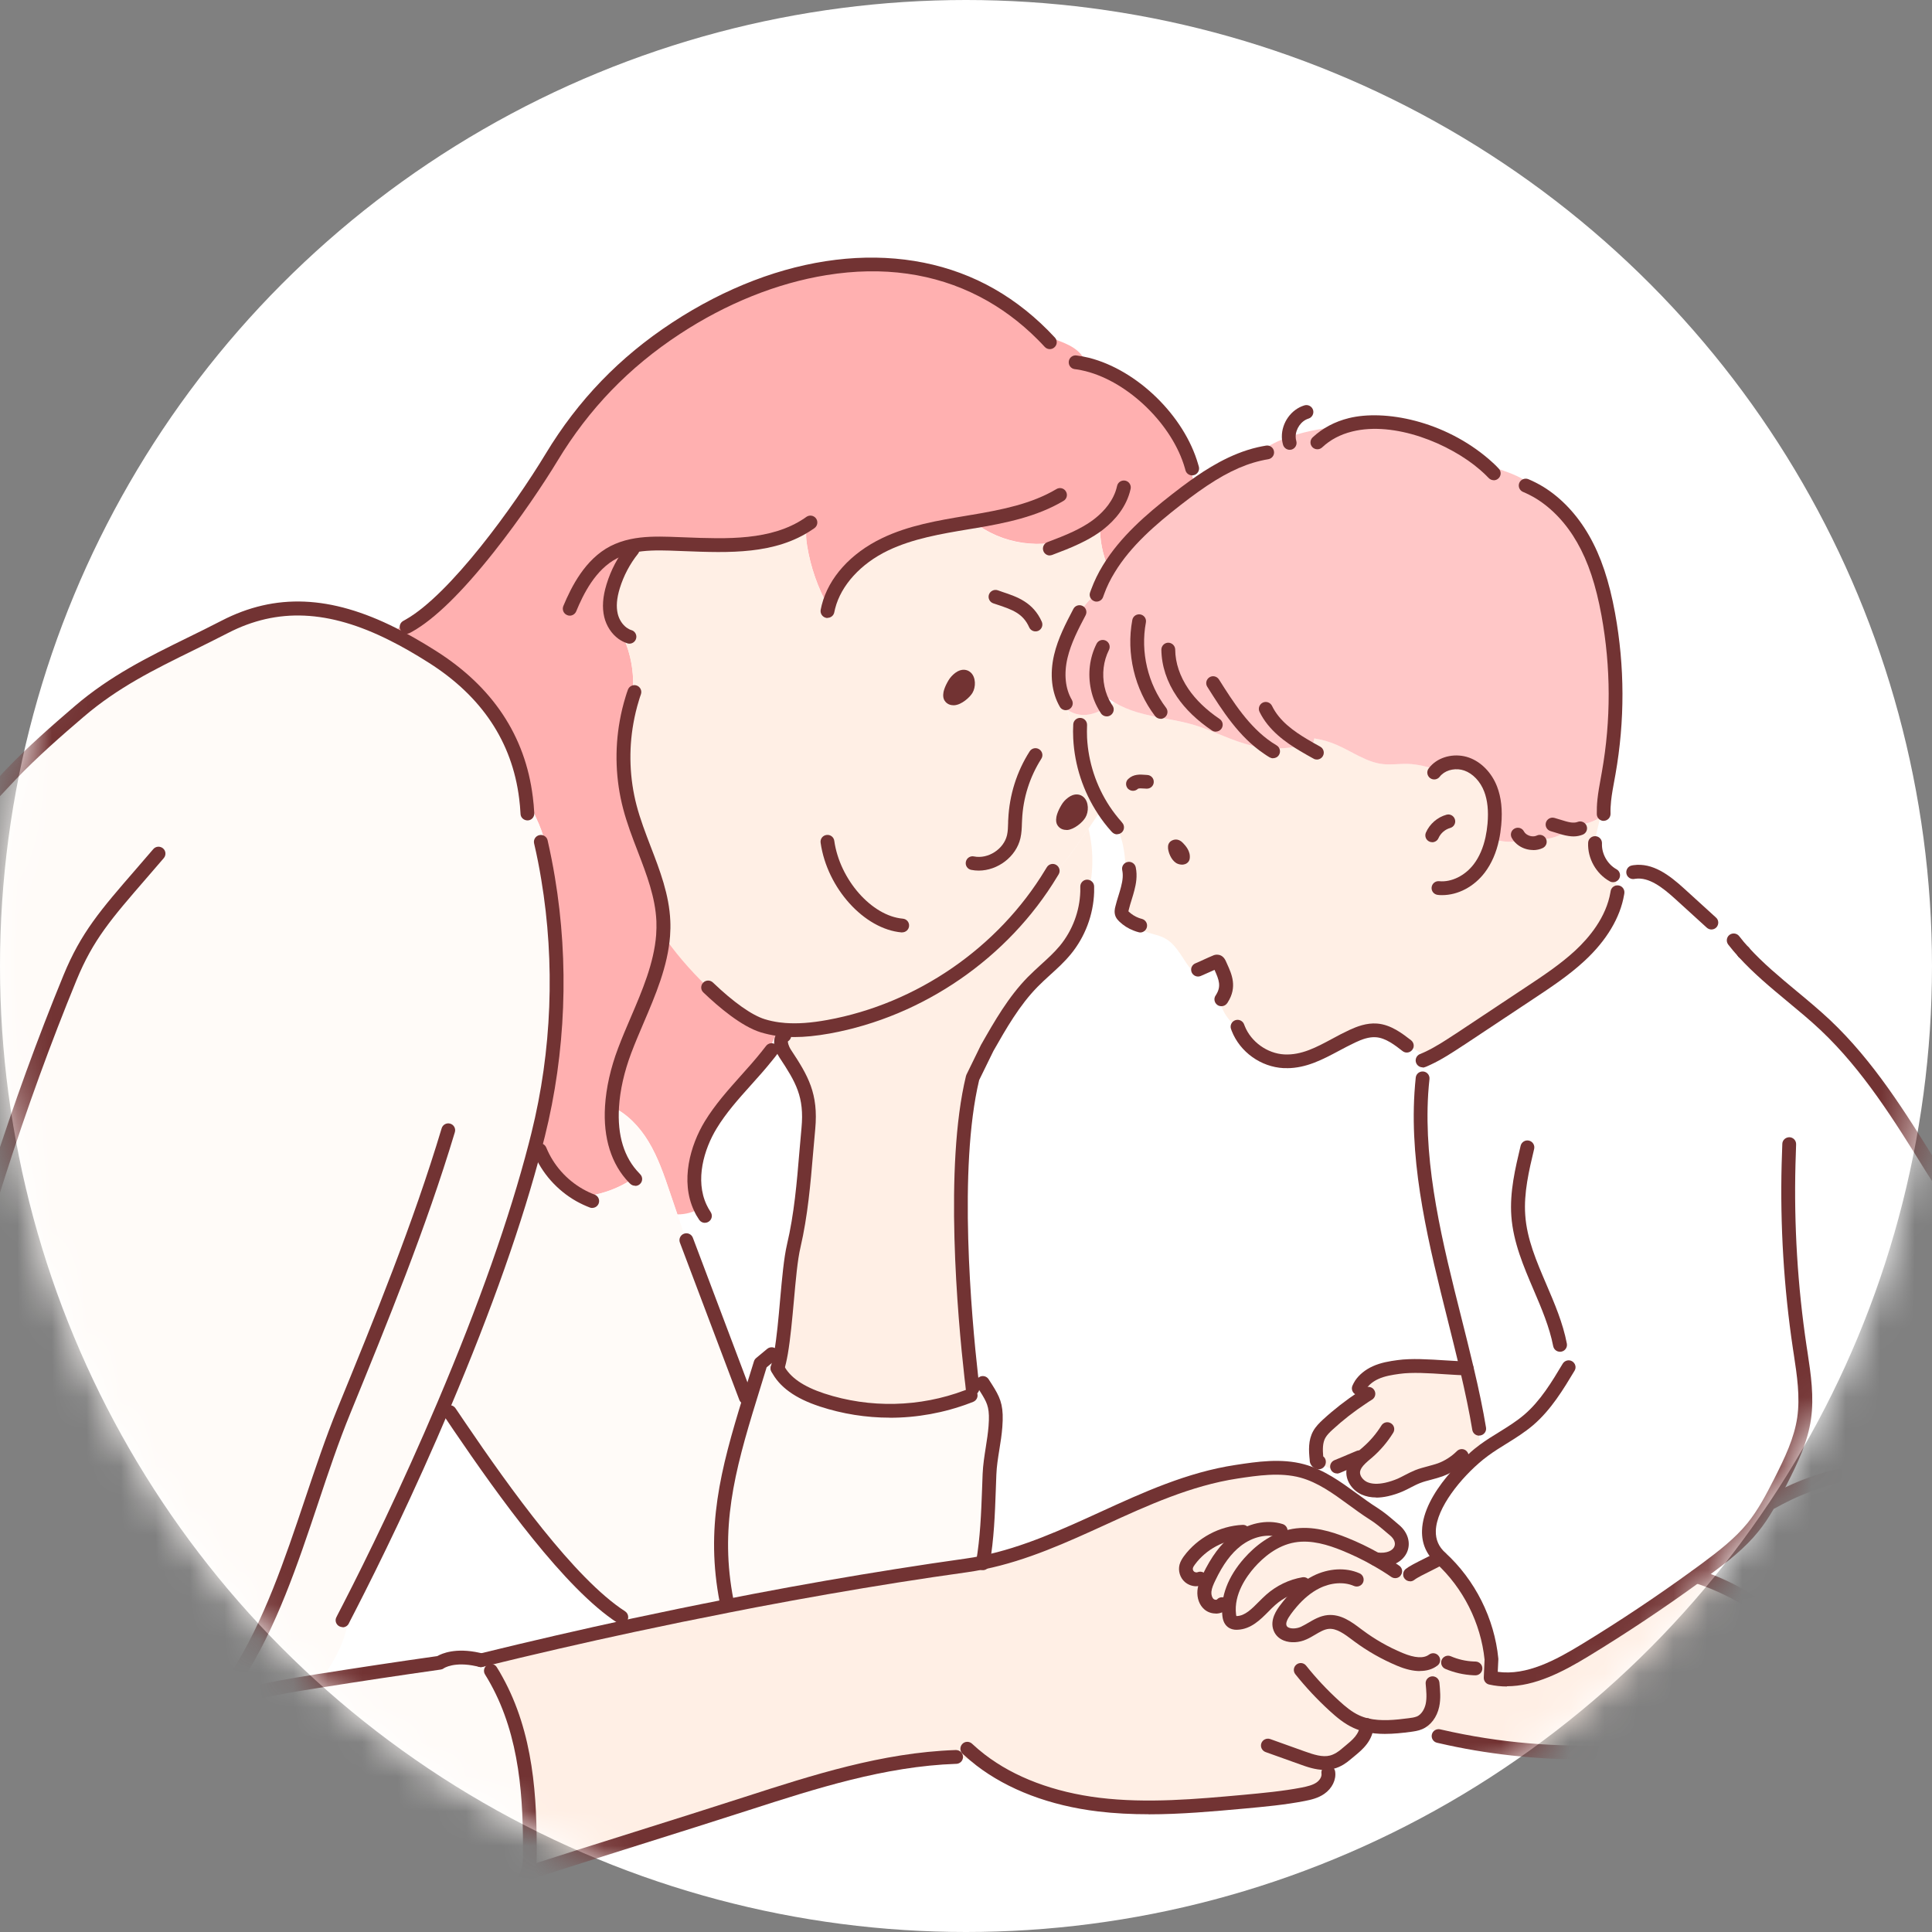 <svg width="56" height="56" viewBox="0 0 56 56" fill="none" xmlns="http://www.w3.org/2000/svg">
<rect x="0" y="0" width="56" height="56" fill="#808080" stroke="none"/>
<circle cx="28" cy="28" r="28" fill="white"/>
<mask id="mask0_567_2633" style="mask-type:alpha" maskUnits="userSpaceOnUse" x="0" y="0" width="56" height="56">
<circle cx="28" cy="28" r="28" fill="#ECF8FA"/>
</mask>
<g mask="url(#mask0_567_2633)">
<g clip-path="url(#clip0_567_2633)">
<path d="M46.878 25.887L46.839 25.88C46.864 25.705 46.852 25.526 46.802 25.359C46.802 25.357 46.802 25.352 46.799 25.35L46.825 25.34C46.99 25.251 47.172 25.187 47.359 25.155L47.38 25.276C47.867 25.21 48.314 25.568 48.682 25.905C48.841 26.049 49 26.194 49.159 26.338V26.334C49.562 26.515 49.974 26.712 50.248 27.054C50.379 27.217 50.468 27.405 50.54 27.603C51.244 28.383 52.133 28.989 52.901 29.711C54.149 30.888 55.068 32.364 55.97 33.821C57.296 35.959 58.872 37.547 60.23 39.667C61.471 41.604 61.871 44.277 60.684 46.573C59.284 49.283 55.901 49.73 53.189 50.043V50.029C53.086 50.04 52.973 50.026 52.872 50.01C52.593 49.969 52.305 49.921 52.052 49.804C52.149 49.673 52.239 49.538 52.321 49.398C52.453 48.597 52.142 47.755 51.603 47.14C51.035 46.493 49.992 45.949 49.17 45.692C48.121 46.456 47.041 47.175 45.934 47.849C45.105 48.354 44.152 48.852 43.204 48.634L43.218 48.358L43.229 48.104C43.121 46.989 42.585 45.917 41.754 45.16C40.803 44.293 42.083 42.797 42.863 42.157C42.88 42.143 42.898 42.129 42.912 42.117C42.912 41.883 42.884 41.652 42.829 41.425L42.87 41.413C42.776 40.842 42.649 40.257 42.511 39.662C41.906 37.088 41.031 34.342 41.197 31.687L41.123 31.682C41.105 31.377 41.162 31.067 41.287 30.79L41.259 30.726C41.298 30.709 41.337 30.691 41.376 30.673C41.703 30.521 42.005 30.322 42.306 30.122C42.985 29.672 43.664 29.22 44.343 28.771C44.845 28.438 45.349 28.103 45.791 27.695C46.318 27.208 46.758 26.589 46.878 25.884V25.887Z" fill="white"/>
<path d="M51.995 49.772L51.983 49.795C48.715 50.921 45.124 51.109 41.754 50.332L41.782 50.215C41.551 50.169 41.333 50.072 41.144 49.937C41.144 49.937 41.146 49.937 41.149 49.937C41.346 49.85 41.473 49.646 41.519 49.435C41.565 49.224 41.544 49.005 41.522 48.79C41.595 48.56 41.646 48.324 41.669 48.085C41.775 48.111 41.876 48.145 41.975 48.189C42.207 48.29 42.458 48.347 42.714 48.358H43.222L43.209 48.634C44.155 48.852 45.108 48.354 45.939 47.849C47.046 47.175 48.125 46.454 49.175 45.692C49.999 45.947 51.039 46.493 51.608 47.14C52.147 47.755 52.457 48.597 52.326 49.398C52.243 49.538 52.153 49.673 52.057 49.804C52.038 49.795 52.018 49.786 51.999 49.774L51.995 49.772Z" fill="#FFEFE5"/>
<path d="M31.308 21.396C31.272 21.373 31.244 21.332 31.223 21.293C31.097 21.066 31 20.823 30.938 20.57C31.048 20.648 31.173 20.701 31.306 20.717C31.566 20.749 31.815 20.655 32.047 20.522C32.135 20.472 32.22 20.417 32.3 20.359C32.508 20.483 32.736 20.577 32.966 20.646C33.507 20.807 34.078 20.855 34.618 21.015C35.187 21.185 35.714 21.477 36.292 21.612C36.441 21.646 36.593 21.669 36.748 21.681C37.095 21.708 37.447 21.681 37.786 21.596C37.885 21.571 37.984 21.541 38.08 21.506L38.096 21.403C38.315 21.438 38.529 21.497 38.732 21.584C39.185 21.777 39.602 22.096 40.092 22.149C40.331 22.174 40.571 22.135 40.812 22.142C41.096 22.149 41.372 22.222 41.646 22.305C41.867 22.096 42.219 22.041 42.509 22.142C42.836 22.257 43.08 22.546 43.204 22.867C43.328 23.188 43.344 23.544 43.315 23.888C43.303 24.026 43.282 24.163 43.255 24.301C43.533 24.416 43.851 24.43 44.139 24.347C44.194 24.331 44.249 24.312 44.302 24.287C44.7 24.388 45.142 24.301 45.469 24.053C45.476 24.046 45.485 24.04 45.494 24.035C45.538 24 45.58 23.968 45.628 23.945C45.711 23.906 45.803 23.899 45.893 23.886C46.065 23.856 46.233 23.792 46.383 23.695C46.323 23.941 46.268 24.186 46.212 24.434L46.233 24.439C46.215 24.815 46.427 25.191 46.758 25.373L46.802 25.361C46.852 25.529 46.864 25.708 46.839 25.882L46.878 25.889C46.76 26.593 46.318 27.213 45.791 27.699C45.349 28.108 44.845 28.443 44.343 28.775C43.664 29.225 42.985 29.677 42.306 30.127C42.005 30.326 41.703 30.526 41.376 30.677L41.34 30.59C41.151 30.517 40.98 30.407 40.833 30.269L40.776 30.308C40.513 30.104 40.228 29.89 39.896 29.865C39.655 29.847 39.418 29.932 39.197 30.033C38.527 30.342 37.954 30.794 37.215 30.76C36.639 30.732 36.101 30.342 35.889 29.81C35.709 29.67 35.557 29.493 35.454 29.289C35.399 29.184 35.36 29.051 35.422 28.952H35.417C35.666 28.557 35.482 28.247 35.343 27.936C35.332 27.908 35.316 27.88 35.286 27.873C35.27 27.871 35.251 27.876 35.235 27.883C35.102 27.938 34.86 28.055 34.727 28.108L34.72 28.197C34.616 28.192 34.522 28.101 34.455 28.011C34.236 27.711 34.068 27.343 33.734 27.181C33.463 27.047 33.088 27.054 32.934 26.793C32.802 26.742 32.683 26.667 32.581 26.57C32.558 26.547 32.533 26.522 32.522 26.492C32.501 26.442 32.51 26.384 32.522 26.329C32.565 26.139 32.637 25.946 32.685 25.756C32.644 25.476 32.637 25.187 32.609 24.904C32.579 24.581 32.517 24.248 32.358 23.966C32.224 23.817 32.1 23.656 31.99 23.489C31.582 22.869 31.343 22.14 31.304 21.399L31.308 21.396ZM34.282 24.854C34.296 24.744 34.213 24.645 34.137 24.565C34.11 24.537 34.087 24.519 34.052 24.537C34.052 24.547 34.052 24.556 34.052 24.565C34.061 24.657 34.121 24.794 34.195 24.843C34.22 24.859 34.252 24.863 34.28 24.854H34.282Z" fill="#FFEFE5"/>
<path d="M30.894 20.384C30.659 19.983 30.641 19.483 30.747 19.029C30.853 18.574 31.071 18.154 31.29 17.741H31.288C31.444 17.526 31.622 17.328 31.819 17.152C31.905 16.918 32.015 16.697 32.142 16.488C32.62 15.701 33.357 15.061 34.094 14.485C34.264 14.352 34.439 14.219 34.618 14.093C35.199 13.678 35.818 13.315 36.501 13.159C36.612 13.022 36.771 12.925 36.929 12.845C37.068 12.776 37.21 12.716 37.358 12.666C37.926 12.466 38.541 12.388 39.144 12.315C40.423 11.998 42.083 12.648 43.031 13.471C43.11 13.49 43.188 13.513 43.262 13.538C43.575 13.639 43.892 13.74 44.175 13.907C44.343 14.006 44.498 14.13 44.622 14.279C45.151 14.602 45.58 15.084 45.888 15.626C46.27 16.296 46.48 17.051 46.618 17.808C46.894 19.327 46.898 20.894 46.629 22.413C46.583 22.674 46.528 22.936 46.5 23.198C46.459 23.363 46.42 23.53 46.38 23.695C46.231 23.79 46.065 23.856 45.89 23.886C45.8 23.9 45.708 23.907 45.626 23.945C45.577 23.968 45.536 24.003 45.492 24.035C45.485 24.042 45.476 24.049 45.467 24.053C45.14 24.301 44.698 24.391 44.3 24.287C44.247 24.31 44.191 24.331 44.136 24.347C43.846 24.43 43.531 24.416 43.252 24.301C43.282 24.166 43.301 24.026 43.312 23.888C43.342 23.544 43.326 23.191 43.202 22.867C43.078 22.546 42.831 22.259 42.507 22.142C42.217 22.039 41.864 22.094 41.643 22.305C41.372 22.225 41.093 22.151 40.81 22.142C40.571 22.135 40.329 22.174 40.09 22.149C39.599 22.096 39.185 21.777 38.729 21.584C38.527 21.497 38.313 21.438 38.094 21.403L38.078 21.506C37.981 21.541 37.882 21.571 37.783 21.596C37.445 21.681 37.093 21.711 36.745 21.681C36.591 21.669 36.439 21.646 36.289 21.612C35.712 21.479 35.182 21.185 34.616 21.015C34.075 20.853 33.504 20.807 32.963 20.646C32.733 20.577 32.505 20.483 32.298 20.359C32.112 20.247 31.944 20.109 31.81 19.944C31.854 20.148 31.932 20.346 32.045 20.522C31.812 20.655 31.564 20.752 31.304 20.717C31.168 20.699 31.044 20.648 30.936 20.57C30.919 20.508 30.906 20.446 30.894 20.384Z" fill="#FFC7C7"/>
<path d="M37.954 45.974L37.788 45.915C37.436 45.974 37.102 46.135 36.835 46.374C36.536 46.64 36.273 47.021 35.873 47.041C35.818 47.044 35.76 47.037 35.716 47.005C35.659 46.961 35.64 46.883 35.633 46.812C35.569 46.259 35.848 45.715 36.218 45.298C36.556 44.914 36.996 44.598 37.5 44.511C37.995 44.426 38.499 44.566 38.967 44.752C39.284 44.88 39.595 45.029 39.894 45.199C40.083 45.307 40.267 45.422 40.447 45.545L40.43 45.66C40.578 45.678 40.73 45.672 40.877 45.646V45.635C41.022 45.513 41.597 45.263 41.758 45.158C42.59 45.915 43.126 46.986 43.234 48.102L43.222 48.356H42.714C42.461 48.345 42.21 48.287 41.975 48.189C41.876 48.145 41.772 48.111 41.669 48.083C41.63 48.074 41.593 48.065 41.554 48.058L41.542 48.122C41.271 48.322 40.889 48.23 40.578 48.099C40.15 47.92 39.742 47.688 39.372 47.411C39.109 47.216 38.826 46.984 38.502 47.014C38.241 47.039 38.03 47.227 37.793 47.335C37.556 47.445 37.206 47.434 37.107 47.193C37.035 47.014 37.146 46.819 37.259 46.663C37.454 46.399 37.684 46.154 37.956 45.972L37.954 45.974Z" fill="#FFEFE5"/>
<path d="M42.831 41.422C42.886 41.649 42.914 41.883 42.914 42.115C42.898 42.129 42.882 42.141 42.866 42.154C42.709 42.078 42.514 42.09 42.368 42.182L42.375 42.196C42.2 42.372 41.984 42.51 41.749 42.597C41.538 42.675 41.312 42.709 41.102 42.792C40.93 42.861 40.771 42.957 40.603 43.033C40.472 43.09 40.338 43.136 40.198 43.166C39.984 43.212 39.756 43.226 39.556 43.136C39.358 43.047 39.201 42.838 39.229 42.625C39.247 42.485 39.335 42.372 39.438 42.271L39.397 42.239C39.307 42.278 39.215 42.315 39.125 42.354C39.001 42.407 38.877 42.457 38.755 42.51L38.75 42.604C38.695 42.602 38.64 42.59 38.587 42.574C38.456 42.531 38.338 42.455 38.232 42.365C38.209 42.345 38.184 42.326 38.161 42.306C38.136 42.058 38.119 41.794 38.241 41.576C38.301 41.466 38.393 41.379 38.485 41.294C38.796 41.009 39.13 40.748 39.482 40.516C39.457 40.388 39.445 40.257 39.452 40.126C39.553 39.974 39.708 39.86 39.876 39.784C40.083 39.69 40.311 39.651 40.536 39.621C41.109 39.541 41.936 39.651 42.516 39.662C42.656 40.257 42.781 40.84 42.875 41.413L42.834 41.425L42.831 41.422Z" fill="#FFEFE5"/>
<path d="M18.347 47.11C19.259 46.915 20.17 46.727 21.084 46.548C21.349 46.495 21.611 46.445 21.876 46.394C23.245 46.133 24.617 45.892 25.994 45.674C26.661 45.568 27.333 45.468 28.003 45.376C28.169 45.353 28.33 45.325 28.491 45.291C31.06 44.765 33.23 43.054 35.841 42.659C36.474 42.563 37.127 42.469 37.744 42.636C38.522 42.847 39.125 43.441 39.807 43.873C40.028 44.013 40.221 44.187 40.421 44.357C40.849 44.715 40.589 45.291 39.887 45.199C39.588 45.029 39.279 44.88 38.96 44.752C38.492 44.566 37.988 44.426 37.493 44.511C36.989 44.598 36.55 44.914 36.211 45.298C35.841 45.715 35.564 46.259 35.627 46.812C35.636 46.883 35.652 46.961 35.709 47.005C35.753 47.037 35.813 47.044 35.866 47.041C36.267 47.023 36.529 46.64 36.828 46.374C37.095 46.137 37.429 45.974 37.781 45.915L37.947 45.974C37.675 46.156 37.445 46.401 37.249 46.665C37.134 46.819 37.024 47.016 37.097 47.195C37.196 47.438 37.546 47.448 37.783 47.337C38.02 47.227 38.232 47.041 38.492 47.016C38.819 46.986 39.102 47.218 39.362 47.413C39.733 47.691 40.14 47.922 40.569 48.102C40.879 48.23 41.261 48.324 41.533 48.124L41.544 48.06C41.584 48.067 41.62 48.076 41.66 48.085C41.636 48.324 41.588 48.56 41.512 48.79C41.533 49.005 41.556 49.224 41.51 49.435C41.464 49.646 41.337 49.85 41.139 49.937C41.139 49.937 41.137 49.937 41.135 49.937C41.047 49.976 40.951 49.987 40.856 49.999C40.442 50.052 40.007 50.095 39.604 49.999C39.604 50.412 39.227 50.653 39.029 50.825C38.969 50.878 38.902 50.928 38.835 50.97C38.732 51.114 38.612 51.245 38.481 51.36L38.492 51.371C38.52 51.548 38.412 51.722 38.264 51.823C38.117 51.924 37.94 51.965 37.765 52C37.196 52.11 36.619 52.163 36.043 52.215C34.646 52.342 33.233 52.47 31.84 52.3C30.616 52.151 29.389 51.754 28.417 51.009C28.178 51.004 27.936 50.974 27.704 50.921C25.628 50.992 23.62 51.635 21.643 52.273C19.719 52.895 17.21 53.668 15.286 54.29C15.329 54.163 15.352 54.017 15.355 53.844C15.373 52.048 15.249 50.251 14.388 48.696L14.406 48.684C14.347 48.413 14.119 48.189 13.849 48.131L13.856 48.099C13.884 48.106 13.914 48.113 13.944 48.12C15.405 47.76 16.874 47.422 18.347 47.106V47.11Z" fill="#FFEFE5"/>
<path d="M11.854 18.134C13.262 17.335 15.207 14.545 15.988 13.256C16.915 11.723 18.082 10.509 19.592 9.518C22.166 7.831 25.614 6.934 28.486 8.423C29.131 8.758 29.716 9.197 30.224 9.711C30.383 9.763 30.54 9.821 30.696 9.88C30.892 9.956 31.09 10.041 31.246 10.181C31.364 10.289 31.449 10.42 31.516 10.564C32.869 10.908 34.16 12.205 34.535 13.51L34.494 13.517C34.545 13.705 34.586 13.898 34.616 14.091C34.439 14.217 34.264 14.35 34.091 14.483C33.355 15.059 32.618 15.697 32.139 16.486C31.953 16.073 31.866 15.614 31.886 15.16C31.838 15.199 31.787 15.238 31.737 15.272C31.569 15.389 31.387 15.49 31.203 15.578L31.186 15.545C30.217 15.952 29.027 15.78 28.215 15.116C28.212 15.116 28.21 15.116 28.208 15.116C27.338 15.263 26.447 15.394 25.651 15.777C24.891 16.142 24.217 16.78 24.012 17.587C23.706 17.041 23.496 16.44 23.395 15.821C23.36 15.607 23.34 15.38 23.425 15.183C22.29 15.949 20.782 15.798 19.404 15.757C19.04 15.745 18.665 15.747 18.31 15.821L18.333 15.922C18.08 16.238 17.889 16.601 17.772 16.986C17.689 17.259 17.643 17.553 17.707 17.831C17.756 18.035 17.875 18.23 18.043 18.349L18.023 18.377C18.308 18.95 18.407 19.609 18.324 20.244C18.255 20.465 18.202 20.687 18.161 20.915C18.013 21.731 18.043 22.58 18.255 23.383C18.547 24.498 19.178 25.535 19.226 26.687C19.233 26.827 19.229 26.967 19.22 27.107C19.134 28.264 18.522 29.344 18.105 30.446C17.912 30.955 17.772 31.519 17.737 32.072C17.689 32.846 17.852 33.596 18.382 34.14C18.05 34.369 17.673 34.534 17.277 34.621C17.122 34.656 16.961 34.677 16.807 34.64C16.807 34.64 16.803 34.64 16.8 34.64C16.648 34.601 16.517 34.509 16.395 34.41C16.006 34.089 15.702 33.667 15.516 33.199C15.543 33.096 15.571 32.99 15.597 32.887C16.2 30.464 16.296 27.917 15.886 25.453C15.921 24.918 15.827 24.375 15.617 23.884C15.509 23.631 15.369 23.381 15.343 23.11L15.244 23.122C15.026 21.35 14.063 20.004 12.521 19.028C12.148 18.794 11.769 18.572 11.38 18.375C11.502 18.248 11.63 18.131 11.769 18.021L11.854 18.127V18.134Z" fill="#FFB0B0"/>
<path d="M18.324 20.251C18.409 19.616 18.308 18.957 18.023 18.384L18.043 18.356C17.875 18.235 17.758 18.042 17.707 17.838C17.643 17.56 17.689 17.266 17.772 16.993C17.889 16.608 18.082 16.243 18.333 15.929L18.31 15.828C18.665 15.752 19.04 15.752 19.404 15.763C20.782 15.807 22.29 15.959 23.425 15.19C23.342 15.387 23.36 15.614 23.395 15.828C23.496 16.447 23.706 17.046 24.012 17.594C24.217 16.787 24.891 16.149 25.651 15.784C26.447 15.401 27.336 15.27 28.208 15.123C28.21 15.123 28.212 15.123 28.215 15.123C29.027 15.786 30.217 15.959 31.186 15.552L31.203 15.585C31.389 15.495 31.569 15.396 31.737 15.279C31.787 15.245 31.838 15.206 31.886 15.167C31.866 15.621 31.953 16.078 32.139 16.493C32.011 16.702 31.902 16.922 31.817 17.156C31.619 17.333 31.442 17.53 31.285 17.744H31.288C31.071 18.159 30.853 18.579 30.744 19.033C30.639 19.487 30.655 19.988 30.892 20.391H30.894C30.906 20.453 30.919 20.515 30.936 20.577C30.998 20.83 31.094 21.073 31.221 21.3C31.244 21.339 31.269 21.38 31.306 21.403C31.345 22.144 31.585 22.874 31.992 23.494C31.96 23.546 31.925 23.599 31.893 23.652L31.817 23.624C31.727 23.757 31.638 23.89 31.546 24.023C31.421 24.205 31.297 24.386 31.17 24.567C30.972 24.849 30.763 25.143 30.466 25.318C29.076 27.621 26.661 29.287 24.007 29.769C23.593 29.845 23.165 29.89 22.746 29.858C22.681 29.854 22.615 29.847 22.55 29.84C22.398 29.819 22.249 29.787 22.101 29.741C21.648 29.601 21.059 29.149 20.518 28.631C19.977 28.112 19.486 27.527 19.226 27.119H19.215C19.226 26.979 19.229 26.839 19.222 26.699C19.173 25.549 18.543 24.51 18.25 23.395C18.039 22.592 18.009 21.743 18.156 20.926C18.234 20.71 18.287 20.485 18.32 20.256L18.324 20.251ZM31.288 23.594C31.384 23.431 31.32 23.099 31.083 23.278C31.014 23.328 30.972 23.379 30.938 23.438C30.89 23.519 30.687 23.874 30.922 23.858C31.044 23.849 31.23 23.693 31.288 23.597V23.594ZM28.015 19.981C28.111 19.818 28.047 19.483 27.81 19.662C27.743 19.712 27.699 19.763 27.665 19.822C27.616 19.903 27.414 20.258 27.649 20.242C27.771 20.235 27.957 20.077 28.015 19.981Z" fill="#FFEFE5"/>
<path d="M22.638 39.217C22.801 38.283 22.843 36.824 23.006 36.117C23.268 35 23.323 33.853 23.429 32.715C23.519 31.765 23.261 31.304 22.757 30.542C22.649 30.377 22.564 30.117 22.734 30.017L22.748 29.849C23.167 29.881 23.595 29.833 24.009 29.76C26.663 29.278 29.078 27.612 30.468 25.308C30.765 25.134 30.975 24.843 31.173 24.558C31.299 24.377 31.424 24.195 31.548 24.014C31.697 24.613 31.7 25.251 31.557 25.852H31.513C31.493 26.462 31.267 27.068 30.878 27.541C30.597 27.883 30.24 28.151 29.932 28.465C29.389 29.018 29 29.698 28.618 30.37L28.192 31.242C27.639 33.529 27.854 37.258 28.153 39.906C28.16 39.97 28.166 40.034 28.176 40.096C28.137 40.227 28.09 40.358 28.035 40.484C26.698 40.991 25.186 41.025 23.825 40.58C23.312 40.41 22.785 40.144 22.536 39.663C22.576 39.536 22.608 39.385 22.638 39.217Z" fill="#FFEFE5"/>
<path d="M28.035 40.484C28.09 40.358 28.137 40.229 28.176 40.096C28.169 40.034 28.162 39.97 28.153 39.906C28.353 40.009 28.523 40.165 28.641 40.355L28.659 40.346C28.836 40.642 28.894 40.84 28.857 41.342C28.82 41.806 28.703 42.262 28.684 42.726C28.648 43.579 28.641 44.446 28.493 45.291C28.332 45.323 28.169 45.353 28.005 45.376C27.336 45.47 26.666 45.568 25.996 45.674C24.619 45.892 23.248 46.133 21.878 46.394C21.613 46.445 21.351 46.495 21.086 46.548L21.059 46.41C20.637 44.247 21.105 42.553 21.726 40.537C21.827 40.206 21.936 39.867 22.041 39.513L22.272 39.323C22.391 39.279 22.513 39.243 22.638 39.213C22.608 39.38 22.576 39.532 22.536 39.658C22.783 40.14 23.31 40.406 23.825 40.576C25.186 41.021 26.698 40.986 28.035 40.479V40.484Z" fill="#FFFBF8"/>
<path d="M22.555 29.833C22.449 30.097 22.325 30.352 22.184 30.597L22.219 30.625C21.685 31.292 21.045 31.88 20.601 32.609C20.163 33.328 19.951 34.273 20.301 35.016C20.103 35.138 19.869 35.202 19.634 35.2C19.565 34.991 19.493 34.785 19.422 34.576C19.249 34.062 19.072 33.541 18.789 33.077C18.534 32.657 18.179 32.283 17.737 32.077C17.772 31.524 17.912 30.96 18.105 30.45C18.522 29.349 19.134 28.268 19.22 27.112H19.231C19.491 27.52 19.981 28.105 20.522 28.624C21.063 29.142 21.652 29.594 22.106 29.734C22.253 29.78 22.403 29.812 22.555 29.833Z" fill="#FFB0B0"/>
<path d="M13.322 41.356C13.131 41.172 12.977 40.954 12.867 40.713C13.93 38.206 14.904 35.565 15.516 33.201C15.702 33.669 16.006 34.092 16.395 34.413C16.515 34.514 16.648 34.605 16.8 34.642C16.8 34.642 16.805 34.642 16.807 34.642C16.961 34.679 17.122 34.656 17.277 34.624C17.673 34.537 18.05 34.371 18.382 34.142C17.852 33.598 17.689 32.848 17.737 32.075C18.179 32.283 18.534 32.657 18.789 33.075C19.072 33.539 19.249 34.059 19.422 34.573C19.491 34.782 19.562 34.989 19.634 35.197C19.719 35.448 19.802 35.698 19.887 35.946H19.894C20.467 37.462 21.043 38.983 21.616 40.502L21.726 40.537C21.105 42.553 20.637 44.247 21.059 46.41L21.086 46.548C20.172 46.727 19.259 46.913 18.349 47.11C18.26 47.032 18.186 46.941 18.126 46.84L18.009 46.872C16.469 45.876 14.485 43.063 13.325 41.356H13.322Z" fill="#FFFBF8"/>
<path d="M15.518 33.201C14.906 35.565 13.93 38.208 12.869 40.713C11.962 42.854 10.993 44.894 10.127 46.583L10.148 46.594C10.088 47.379 9.764 48.141 9.237 48.726C10.406 48.54 11.575 48.363 12.747 48.198C12.747 48.198 13.104 47.936 13.854 48.104L13.847 48.136C14.119 48.196 14.344 48.42 14.404 48.689L14.386 48.7C15.247 50.256 15.373 52.053 15.352 53.849C15.352 54.021 15.327 54.168 15.283 54.294C15.074 54.909 14.425 55.042 13.767 55.276C12.701 55.655 11.628 56.024 10.551 56.371C10.551 56.371 0.248 59.53 -2.385 55.974C-2.565 55.795 -2.712 55.586 -2.82 55.359L-2.94 55.419C-3.87 54.145 -3.948 52.959 -3.821 51.424C-3.736 50.387 -3.61 49.354 -3.453 48.324C-3.943 48.324 -4.436 48.329 -4.926 48.331L-4.94 48.276H-17.733C-17.529 47.686 -17.275 47.113 -16.971 46.566L-16.803 46.649C-15.365 43.726 -13.507 40.941 -11.781 38.295C-10.423 36.212 -9.021 34.151 -7.525 32.164C-5.106 28.947 -2.456 25.359 0.32 22.452C0.939 21.802 1.613 21.213 2.294 20.628C3.604 19.506 4.983 18.964 6.518 18.173C8.256 17.276 9.886 17.627 11.386 18.381C11.775 18.576 12.155 18.799 12.528 19.035C14.07 20.011 15.033 21.357 15.251 23.129L15.35 23.117C15.373 23.388 15.516 23.638 15.624 23.89C15.834 24.384 15.928 24.925 15.893 25.46C16.303 27.922 16.206 30.469 15.603 32.894C15.578 32.997 15.55 33.1 15.523 33.206L15.518 33.201Z" fill="#FFFBF8"/>
<path d="M32.381 24.184C32.326 24.184 32.273 24.161 32.231 24.117C32.224 24.108 32.218 24.102 32.208 24.092C32.068 23.936 31.939 23.769 31.826 23.594C31.396 22.941 31.147 22.183 31.108 21.405C31.101 21.27 31.101 21.132 31.108 20.999C31.113 20.889 31.207 20.802 31.318 20.809C31.428 20.814 31.513 20.908 31.509 21.018C31.504 21.137 31.504 21.261 31.509 21.383C31.546 22.089 31.771 22.778 32.162 23.372C32.266 23.53 32.386 23.684 32.512 23.826C32.512 23.826 32.517 23.831 32.517 23.833C32.522 23.838 32.524 23.842 32.528 23.847C32.602 23.929 32.595 24.056 32.515 24.129C32.475 24.163 32.427 24.18 32.381 24.18V24.184Z" fill="#723333"/>
<path d="M34.252 25.061C34.197 25.061 34.142 25.044 34.094 25.017C33.939 24.918 33.868 24.707 33.856 24.59C33.856 24.59 33.856 24.586 33.856 24.583C33.856 24.57 33.856 24.556 33.856 24.542C33.856 24.469 33.896 24.402 33.96 24.368C34.013 24.338 34.149 24.287 34.287 24.432C34.361 24.51 34.513 24.671 34.485 24.884C34.476 24.962 34.42 25.026 34.344 25.049C34.315 25.058 34.285 25.063 34.255 25.063L34.252 25.061Z" fill="#723333"/>
<path d="M32.841 22.922C32.788 22.922 32.738 22.901 32.696 22.863C32.62 22.782 32.62 22.656 32.701 22.58C32.853 22.433 33.049 22.447 33.194 22.459C33.214 22.459 33.233 22.461 33.253 22.463C33.364 22.468 33.449 22.562 33.442 22.672C33.438 22.782 33.343 22.865 33.233 22.86C33.21 22.86 33.187 22.858 33.164 22.856C33.092 22.851 33.003 22.844 32.98 22.867C32.94 22.904 32.89 22.922 32.839 22.922H32.841Z" fill="#723333"/>
<path d="M33.049 27.027C33.032 27.027 33.016 27.027 33 27.02C32.954 27.009 32.906 26.992 32.86 26.974C32.703 26.915 32.563 26.825 32.443 26.71C32.406 26.674 32.365 26.63 32.337 26.568C32.287 26.451 32.314 26.336 32.328 26.281C32.353 26.173 32.388 26.063 32.42 25.96C32.448 25.87 32.473 25.788 32.494 25.705C32.547 25.503 32.556 25.354 32.528 25.221C32.505 25.113 32.574 25.008 32.683 24.985C32.791 24.962 32.897 25.031 32.92 25.139C32.973 25.391 32.927 25.627 32.881 25.804C32.858 25.896 32.83 25.988 32.802 26.077C32.77 26.18 32.74 26.277 32.717 26.373C32.712 26.394 32.71 26.405 32.708 26.414C32.71 26.417 32.715 26.421 32.719 26.426C32.8 26.502 32.899 26.566 33.005 26.605C33.037 26.616 33.067 26.628 33.097 26.634C33.205 26.662 33.27 26.77 33.242 26.878C33.219 26.967 33.138 27.029 33.049 27.029V27.027Z" fill="#723333"/>
<path d="M35.401 29.165C35.362 29.165 35.32 29.154 35.286 29.129C35.196 29.064 35.173 28.941 35.238 28.851L35.247 28.837C35.403 28.589 35.337 28.408 35.203 28.112C35.159 28.131 35.113 28.151 35.07 28.172C34.973 28.215 34.872 28.261 34.8 28.291C34.697 28.332 34.582 28.282 34.54 28.181C34.499 28.078 34.549 27.963 34.651 27.922C34.715 27.896 34.812 27.853 34.904 27.809C35.001 27.766 35.09 27.724 35.159 27.697C35.185 27.685 35.247 27.66 35.325 27.676C35.413 27.692 35.482 27.752 35.528 27.851C35.541 27.88 35.553 27.908 35.567 27.938C35.703 28.236 35.871 28.608 35.587 29.053C35.587 29.055 35.585 29.058 35.583 29.06L35.569 29.08C35.53 29.136 35.468 29.165 35.406 29.165H35.401Z" fill="#723333"/>
<path d="M37.295 30.96C37.266 30.96 37.236 30.96 37.206 30.96C36.55 30.927 35.944 30.496 35.703 29.884C35.696 29.865 35.689 29.845 35.682 29.826C35.645 29.723 35.7 29.608 35.806 29.571C35.91 29.535 36.025 29.59 36.062 29.695C36.066 29.709 36.071 29.723 36.078 29.737C36.26 30.198 36.734 30.537 37.226 30.563C37.726 30.588 38.156 30.356 38.612 30.111C38.773 30.023 38.941 29.934 39.114 29.854C39.328 29.755 39.611 29.645 39.913 29.668C40.318 29.698 40.654 29.962 40.9 30.152C40.987 30.221 41.004 30.345 40.934 30.432C40.865 30.519 40.741 30.535 40.654 30.466C40.437 30.297 40.166 30.085 39.883 30.065C39.675 30.049 39.464 30.131 39.284 30.216C39.121 30.292 38.96 30.379 38.803 30.462C38.343 30.707 37.866 30.962 37.298 30.962L37.295 30.96Z" fill="#723333"/>
<path d="M41.8 25.946C41.758 25.946 41.717 25.946 41.676 25.939C41.565 25.928 41.485 25.831 41.496 25.721C41.508 25.611 41.604 25.531 41.715 25.542C42.069 25.577 42.463 25.384 42.718 25.049C42.877 24.84 42.992 24.574 43.059 24.262C43.084 24.143 43.105 24.012 43.117 23.874C43.149 23.5 43.117 23.198 43.02 22.943C42.907 22.649 42.691 22.422 42.444 22.335C42.217 22.255 41.947 22.303 41.786 22.454C41.765 22.472 41.749 22.491 41.733 22.511C41.666 22.601 41.542 22.619 41.452 22.553C41.363 22.486 41.344 22.362 41.411 22.273C41.441 22.232 41.475 22.195 41.512 22.16C41.777 21.91 42.207 21.828 42.578 21.959C42.935 22.085 43.239 22.399 43.393 22.798C43.513 23.11 43.554 23.473 43.515 23.909C43.501 24.062 43.48 24.209 43.45 24.345C43.372 24.716 43.232 25.033 43.038 25.29C42.725 25.703 42.26 25.946 41.8 25.946Z" fill="#723333"/>
<path d="M41.512 24.411C41.485 24.411 41.459 24.407 41.434 24.395C41.333 24.352 41.287 24.235 41.33 24.134C41.439 23.884 41.662 23.688 41.927 23.615C42.032 23.585 42.143 23.647 42.173 23.755C42.203 23.86 42.141 23.971 42.032 24C41.885 24.042 41.758 24.152 41.696 24.292C41.664 24.368 41.59 24.413 41.512 24.413V24.411Z" fill="#723333"/>
<path d="M32.077 20.765C32.013 20.765 31.948 20.733 31.912 20.676C31.902 20.662 31.893 20.646 31.884 20.632C31.76 20.435 31.67 20.219 31.622 19.985C31.525 19.531 31.582 19.061 31.785 18.659C31.835 18.56 31.955 18.521 32.054 18.57C32.153 18.62 32.192 18.739 32.144 18.838C31.983 19.159 31.937 19.535 32.015 19.903C32.054 20.088 32.123 20.261 32.222 20.414C32.231 20.43 32.241 20.442 32.248 20.453C32.31 20.545 32.284 20.669 32.192 20.731C32.158 20.754 32.119 20.765 32.082 20.765H32.077Z" fill="#723333"/>
<path d="M31.785 17.438C31.764 17.438 31.741 17.436 31.721 17.427C31.617 17.39 31.559 17.278 31.596 17.174C31.608 17.142 31.619 17.11 31.631 17.078C31.716 16.849 31.829 16.612 31.969 16.385C32.471 15.559 33.228 14.908 33.969 14.329C34.167 14.173 34.338 14.047 34.499 13.93C34.955 13.604 35.652 13.148 36.453 12.964C36.531 12.946 36.614 12.93 36.697 12.916C36.805 12.898 36.909 12.971 36.927 13.081C36.946 13.189 36.872 13.292 36.761 13.311C36.688 13.322 36.614 13.338 36.545 13.354C35.981 13.485 35.422 13.763 34.731 14.256C34.572 14.368 34.409 14.492 34.213 14.644C33.502 15.199 32.777 15.821 32.31 16.592C32.183 16.798 32.08 17.009 32.004 17.22C31.992 17.25 31.983 17.278 31.974 17.303C31.946 17.386 31.868 17.438 31.785 17.438Z" fill="#723333"/>
<path d="M30.894 20.586C30.825 20.586 30.758 20.552 30.721 20.488C30.482 20.077 30.422 19.545 30.553 18.983C30.666 18.501 30.894 18.067 31.113 17.649C31.163 17.551 31.285 17.514 31.382 17.565C31.481 17.615 31.518 17.737 31.467 17.833C31.258 18.23 31.044 18.641 30.942 19.072C30.834 19.533 30.878 19.962 31.067 20.284C31.122 20.38 31.09 20.502 30.995 20.556C30.963 20.575 30.929 20.584 30.894 20.584V20.586Z" fill="#723333"/>
<path d="M33.64 20.834C33.58 20.834 33.52 20.807 33.481 20.756C32.885 19.976 32.639 18.934 32.821 17.968C32.841 17.861 32.945 17.789 33.056 17.81C33.164 17.831 33.235 17.934 33.214 18.044C33.053 18.9 33.272 19.822 33.799 20.515C33.866 20.602 33.85 20.729 33.76 20.795C33.723 20.823 33.682 20.837 33.638 20.837L33.64 20.834Z" fill="#723333"/>
<path d="M35.242 21.208C35.203 21.208 35.164 21.197 35.129 21.174C34.701 20.885 34.358 20.557 34.114 20.196C33.822 19.767 33.668 19.297 33.663 18.831C33.663 18.721 33.751 18.631 33.861 18.629C33.969 18.629 34.061 18.716 34.064 18.826C34.066 19.212 34.2 19.607 34.446 19.969C34.662 20.286 34.966 20.579 35.353 20.841C35.445 20.903 35.468 21.027 35.406 21.119C35.367 21.176 35.304 21.206 35.24 21.206L35.242 21.208Z" fill="#723333"/>
<path d="M36.902 21.979C36.867 21.979 36.833 21.97 36.8 21.952C36.748 21.922 36.695 21.887 36.639 21.848C35.907 21.357 35.422 20.586 34.994 19.907C34.934 19.813 34.964 19.692 35.056 19.632C35.15 19.572 35.272 19.602 35.332 19.694C35.739 20.339 36.202 21.07 36.863 21.516C36.913 21.55 36.959 21.578 37.003 21.605C37.097 21.66 37.13 21.784 37.074 21.878C37.038 21.942 36.971 21.977 36.902 21.977V21.979Z" fill="#723333"/>
<path d="M38.172 22.016C38.14 22.016 38.106 22.009 38.076 21.991C37.958 21.926 37.822 21.851 37.684 21.768C37.275 21.525 36.771 21.174 36.508 20.632C36.46 20.534 36.504 20.414 36.602 20.366C36.702 20.318 36.821 20.361 36.87 20.46C37.084 20.903 37.505 21.197 37.889 21.426C38.02 21.504 38.154 21.58 38.267 21.642C38.363 21.695 38.4 21.816 38.345 21.913C38.308 21.979 38.239 22.016 38.17 22.016H38.172Z" fill="#723333"/>
<path d="M43.296 13.919C43.243 13.919 43.19 13.898 43.149 13.854C43.075 13.776 42.99 13.696 42.9 13.618C42.014 12.852 40.414 12.202 39.192 12.508C38.851 12.592 38.559 12.746 38.322 12.969C38.241 13.044 38.115 13.04 38.039 12.96C37.963 12.879 37.968 12.753 38.048 12.677C38.336 12.409 38.688 12.221 39.095 12.12C40.131 11.863 41.86 12.191 43.165 13.318C43.266 13.405 43.361 13.494 43.443 13.584C43.519 13.664 43.515 13.79 43.434 13.866C43.395 13.903 43.347 13.921 43.296 13.921V13.919Z" fill="#723333"/>
<path d="M46.484 23.794C46.376 23.794 46.286 23.707 46.284 23.599C46.282 23.466 46.286 23.328 46.302 23.174C46.325 22.963 46.362 22.757 46.399 22.555C46.41 22.495 46.422 22.436 46.431 22.376C46.698 20.871 46.694 19.345 46.42 17.84C46.258 16.957 46.035 16.284 45.713 15.722C45.402 15.176 44.988 14.736 44.516 14.446C44.396 14.375 44.272 14.311 44.145 14.258C44.044 14.215 43.996 14.1 44.037 13.997C44.081 13.896 44.198 13.848 44.3 13.889C44.442 13.948 44.585 14.022 44.723 14.104C45.253 14.428 45.715 14.919 46.061 15.525C46.406 16.128 46.643 16.842 46.813 17.769C47.096 19.32 47.099 20.892 46.825 22.445C46.813 22.505 46.804 22.567 46.792 22.626C46.756 22.821 46.719 23.021 46.698 23.216C46.684 23.351 46.678 23.473 46.682 23.587C46.684 23.698 46.597 23.789 46.486 23.792C46.486 23.792 46.484 23.792 46.482 23.792L46.484 23.794Z" fill="#723333"/>
<path d="M44.435 24.638C44.293 24.638 44.148 24.595 44.026 24.512C43.941 24.455 43.867 24.377 43.819 24.287C43.766 24.191 43.8 24.069 43.899 24.017C43.996 23.964 44.118 23.998 44.171 24.097C44.189 24.131 44.217 24.161 44.251 24.184C44.341 24.246 44.459 24.26 44.546 24.218C44.647 24.17 44.765 24.214 44.813 24.315C44.859 24.416 44.818 24.533 44.716 24.581C44.629 24.622 44.535 24.641 44.435 24.641V24.638Z" fill="#723333"/>
<path d="M45.607 24.244C45.561 24.244 45.515 24.239 45.467 24.232C45.342 24.214 45.223 24.177 45.108 24.14C45.055 24.124 44.999 24.106 44.949 24.092C44.843 24.062 44.779 23.955 44.808 23.847C44.838 23.741 44.947 23.677 45.055 23.707C45.112 23.723 45.172 23.741 45.232 23.76C45.336 23.792 45.434 23.824 45.527 23.838C45.609 23.849 45.674 23.845 45.727 23.824C45.83 23.783 45.946 23.833 45.987 23.934C46.028 24.037 45.978 24.152 45.876 24.193C45.794 24.225 45.706 24.244 45.609 24.244H45.607Z" fill="#723333"/>
<path d="M37.383 13.038C37.295 13.038 37.217 12.98 37.19 12.893C37.169 12.82 37.157 12.744 37.155 12.664C37.15 12.251 37.427 11.865 37.809 11.75C37.915 11.718 38.027 11.778 38.06 11.883C38.092 11.989 38.032 12.101 37.926 12.134C37.717 12.198 37.553 12.43 37.556 12.661C37.556 12.705 37.562 12.744 37.574 12.783C37.604 12.888 37.544 12.999 37.438 13.031C37.42 13.035 37.401 13.038 37.383 13.038Z" fill="#723333"/>
<path d="M46.758 25.572C46.726 25.572 46.691 25.565 46.661 25.547C46.265 25.329 46.012 24.879 46.033 24.427C46.038 24.317 46.13 24.232 46.242 24.237C46.353 24.241 46.438 24.335 46.434 24.446C46.42 24.744 46.592 25.051 46.855 25.196C46.951 25.249 46.986 25.37 46.933 25.467C46.896 25.533 46.827 25.57 46.758 25.57V25.572Z" fill="#723333"/>
<path d="M49.608 26.942C49.559 26.942 49.511 26.924 49.472 26.889L48.549 26.049C48.185 25.719 47.794 25.419 47.407 25.471C47.398 25.471 47.389 25.474 47.377 25.476C47.269 25.497 47.163 25.428 47.142 25.32C47.122 25.212 47.191 25.106 47.299 25.086C47.315 25.084 47.334 25.079 47.35 25.077C47.902 25.001 48.381 25.359 48.816 25.756L49.739 26.596C49.822 26.669 49.826 26.795 49.753 26.878C49.714 26.921 49.658 26.942 49.605 26.942H49.608Z" fill="#723333"/>
<path d="M42.873 41.613C42.776 41.613 42.691 41.544 42.675 41.445C42.592 40.943 42.477 40.39 42.318 39.708C42.207 39.238 42.085 38.754 41.968 38.283C41.425 36.115 40.861 33.876 40.999 31.675C41.008 31.524 41.022 31.375 41.036 31.235C41.047 31.125 41.146 31.047 41.257 31.058C41.367 31.07 41.446 31.168 41.434 31.279C41.42 31.412 41.406 31.554 41.397 31.701C41.264 33.839 41.818 36.049 42.357 38.187C42.474 38.657 42.599 39.146 42.709 39.617C42.873 40.307 42.988 40.867 43.073 41.379C43.091 41.486 43.018 41.59 42.907 41.608C42.896 41.608 42.884 41.61 42.875 41.61L42.873 41.613Z" fill="#723333"/>
<path d="M43.678 48.884C43.506 48.884 43.335 48.865 43.163 48.827C43.068 48.806 43.004 48.719 43.008 48.622L43.031 48.106C42.923 47.046 42.41 46.025 41.62 45.304C41.342 45.05 41.208 44.736 41.218 44.366C41.248 43.246 42.585 42.124 42.737 41.998L42.79 41.957C42.824 41.929 42.861 41.902 42.893 41.877C43.075 41.743 43.266 41.624 43.453 41.51C43.713 41.349 43.959 41.195 44.18 41.007C44.65 40.605 44.979 40.057 45.296 39.527C45.354 39.433 45.476 39.401 45.57 39.458C45.665 39.516 45.697 39.637 45.639 39.731C45.319 40.264 44.958 40.865 44.44 41.308C44.196 41.516 43.927 41.684 43.664 41.847C43.485 41.957 43.301 42.072 43.133 42.196C43.105 42.216 43.073 42.241 43.041 42.267L42.99 42.306C42.343 42.833 41.637 43.708 41.618 44.373C41.611 44.625 41.701 44.832 41.89 45.004C42.755 45.793 43.317 46.913 43.43 48.076C43.43 48.085 43.43 48.095 43.43 48.104L43.413 48.459C44.251 48.576 45.096 48.115 45.83 47.67C46.931 47 48.015 46.277 49.053 45.523C49.145 45.456 49.237 45.387 49.329 45.321C49.817 44.958 50.287 44.596 50.653 44.146C50.956 43.77 51.184 43.34 51.428 42.859C51.739 42.244 52.006 41.686 52.094 41.085C52.181 40.491 52.087 39.867 51.995 39.263L51.967 39.08C51.705 37.318 51.596 35.521 51.642 33.74C51.647 33.55 51.654 33.36 51.661 33.169V33.155C51.665 33.045 51.758 32.963 51.868 32.963C51.978 32.967 52.066 33.059 52.061 33.169V33.183C52.054 33.371 52.047 33.562 52.043 33.75C51.997 35.507 52.105 37.281 52.365 39.02L52.393 39.201C52.489 39.834 52.586 40.489 52.492 41.14C52.395 41.799 52.117 42.388 51.787 43.035C51.532 43.538 51.295 43.987 50.966 44.394C50.572 44.882 50.08 45.261 49.569 45.639C49.476 45.708 49.382 45.777 49.29 45.844C48.243 46.605 47.149 47.335 46.04 48.01C45.287 48.469 44.489 48.877 43.678 48.877V48.884Z" fill="#723333"/>
<path d="M45.216 39.181C45.121 39.181 45.039 39.114 45.02 39.018C44.912 38.462 44.679 37.916 44.454 37.391C44.164 36.712 43.862 36.01 43.807 35.248C43.757 34.546 43.92 33.867 44.076 33.211C44.102 33.103 44.21 33.036 44.318 33.061C44.426 33.087 44.493 33.194 44.468 33.302C44.318 33.931 44.164 34.58 44.21 35.22C44.258 35.916 44.535 36.556 44.825 37.235C45.059 37.781 45.301 38.345 45.416 38.944C45.437 39.052 45.365 39.158 45.257 39.178C45.243 39.181 45.232 39.183 45.218 39.183L45.216 39.181Z" fill="#723333"/>
<path d="M27.635 20.442C27.481 20.442 27.407 20.35 27.382 20.311C27.352 20.263 27.26 20.111 27.492 19.721C27.543 19.637 27.605 19.568 27.69 19.503C27.874 19.366 28.04 19.405 28.134 19.49C28.291 19.63 28.288 19.916 28.187 20.084C28.116 20.206 27.877 20.428 27.662 20.442C27.653 20.442 27.642 20.442 27.633 20.442H27.635Z" fill="#723333"/>
<path d="M30.908 24.056C30.754 24.056 30.68 23.964 30.655 23.925C30.625 23.877 30.533 23.725 30.765 23.335C30.816 23.248 30.878 23.179 30.963 23.117C31.147 22.98 31.313 23.018 31.407 23.103C31.564 23.243 31.562 23.53 31.46 23.698C31.378 23.838 31.136 24.042 30.936 24.058C30.926 24.058 30.915 24.058 30.906 24.058L30.908 24.056Z" fill="#723333"/>
<path d="M28.369 25.235C28.298 25.235 28.224 25.228 28.153 25.214C28.044 25.194 27.973 25.088 27.996 24.98C28.017 24.872 28.123 24.801 28.231 24.824C28.641 24.907 29.096 24.611 29.189 24.207C29.214 24.097 29.218 23.978 29.221 23.851C29.221 23.815 29.221 23.778 29.225 23.741C29.258 23.046 29.469 22.367 29.845 21.779C29.904 21.685 30.029 21.658 30.121 21.718C30.215 21.777 30.243 21.901 30.183 21.993C29.847 22.521 29.654 23.131 29.626 23.757C29.626 23.792 29.623 23.826 29.621 23.86C29.617 24 29.612 24.145 29.578 24.294C29.453 24.836 28.917 25.235 28.367 25.235H28.369Z" fill="#723333"/>
<path d="M26.155 27.027C26.155 27.027 26.143 27.027 26.136 27.027C25.048 26.933 23.973 25.742 23.786 24.427C23.77 24.317 23.846 24.216 23.956 24.202C24.067 24.186 24.168 24.262 24.182 24.372C24.341 25.497 25.268 26.55 26.169 26.628C26.279 26.637 26.36 26.733 26.35 26.843C26.341 26.947 26.254 27.025 26.15 27.025L26.155 27.027Z" fill="#723333"/>
<path d="M30.015 18.301C29.939 18.301 29.865 18.258 29.831 18.182C29.651 17.778 29.336 17.672 28.938 17.537C28.887 17.521 28.839 17.503 28.788 17.487C28.684 17.45 28.629 17.335 28.666 17.232C28.703 17.129 28.818 17.074 28.922 17.11C28.97 17.126 29.018 17.142 29.067 17.161C29.479 17.298 29.946 17.457 30.197 18.021C30.24 18.122 30.197 18.239 30.095 18.285C30.07 18.297 30.043 18.301 30.015 18.301Z" fill="#723333"/>
<path d="M23.022 30.06C22.923 30.06 22.829 30.056 22.737 30.049C22.672 30.044 22.605 30.037 22.532 30.028C22.361 30.005 22.2 29.968 22.048 29.922C21.494 29.75 20.838 29.198 20.387 28.766C20.306 28.69 20.304 28.564 20.382 28.484C20.458 28.404 20.584 28.401 20.665 28.479C21.259 29.048 21.793 29.427 22.168 29.542C22.299 29.583 22.44 29.613 22.585 29.633C22.649 29.64 22.709 29.647 22.767 29.652C23.114 29.677 23.498 29.652 23.977 29.565C26.576 29.094 28.938 27.465 30.3 25.207L30.342 25.139C30.399 25.044 30.521 25.012 30.616 25.07C30.71 25.127 30.742 25.249 30.685 25.343L30.643 25.412C29.223 27.766 26.758 29.466 24.049 29.957C23.66 30.026 23.328 30.06 23.022 30.06Z" fill="#723333"/>
<path d="M30.429 16.101C30.349 16.101 30.273 16.052 30.243 15.972C30.204 15.869 30.256 15.754 30.358 15.715C30.611 15.619 30.871 15.52 31.117 15.403C31.313 15.309 31.479 15.215 31.624 15.114C31.672 15.082 31.716 15.045 31.76 15.011C31.992 14.823 32.287 14.511 32.379 14.086C32.402 13.978 32.508 13.909 32.618 13.932C32.726 13.955 32.795 14.063 32.772 14.169C32.655 14.706 32.296 15.089 32.015 15.316C31.967 15.357 31.912 15.399 31.854 15.438C31.691 15.552 31.506 15.656 31.29 15.759C31.028 15.885 30.758 15.986 30.498 16.085C30.475 16.094 30.45 16.098 30.427 16.098L30.429 16.101Z" fill="#723333"/>
<path d="M23.986 17.913C23.973 17.913 23.961 17.913 23.947 17.909C23.839 17.888 23.768 17.782 23.788 17.675C23.795 17.638 23.807 17.59 23.818 17.539C24.019 16.745 24.656 16.037 25.563 15.601C26.334 15.229 27.186 15.087 28.01 14.949L28.173 14.921C28.173 14.921 28.178 14.921 28.18 14.921C29.055 14.772 29.9 14.605 30.622 14.176C30.717 14.118 30.841 14.15 30.896 14.245C30.954 14.339 30.922 14.463 30.827 14.518C30.047 14.981 29.161 15.158 28.247 15.314C28.247 15.314 28.245 15.314 28.242 15.314C28.242 15.314 28.242 15.314 28.24 15.314L28.077 15.341C27.28 15.474 26.459 15.612 25.738 15.958C24.949 16.337 24.378 16.966 24.207 17.638C24.196 17.677 24.189 17.711 24.182 17.748C24.164 17.845 24.078 17.909 23.986 17.909V17.913Z" fill="#723333"/>
<path d="M34.554 13.779C34.464 13.779 34.384 13.719 34.361 13.63C34.356 13.609 34.349 13.588 34.344 13.568C33.983 12.31 32.719 11.076 31.467 10.759C31.361 10.732 31.256 10.711 31.152 10.7C31.041 10.686 30.965 10.585 30.979 10.475C30.993 10.365 31.094 10.287 31.205 10.303C31.325 10.319 31.444 10.342 31.566 10.371C32.968 10.727 34.326 12.053 34.729 13.457C34.736 13.48 34.743 13.503 34.75 13.529C34.777 13.634 34.713 13.744 34.607 13.772C34.591 13.776 34.572 13.779 34.556 13.779H34.554Z" fill="#723333"/>
<path d="M28.192 40.443C28.093 40.443 28.005 40.369 27.994 40.268C27.987 40.22 27.982 40.17 27.978 40.119C27.973 40.078 27.968 40.034 27.962 39.988L27.955 39.929C27.757 38.173 27.366 33.809 27.998 31.194C28.001 31.18 28.008 31.166 28.012 31.152L28.438 30.28C28.438 30.28 28.443 30.274 28.445 30.269C28.829 29.594 29.228 28.897 29.789 28.323C29.911 28.199 30.043 28.08 30.167 27.965C30.369 27.782 30.558 27.61 30.724 27.41C31.085 26.97 31.295 26.412 31.313 25.841C31.313 25.797 31.313 25.749 31.313 25.701C31.311 25.591 31.398 25.499 31.509 25.497C31.617 25.497 31.711 25.581 31.714 25.692C31.714 25.749 31.714 25.806 31.714 25.857C31.693 26.515 31.451 27.158 31.032 27.665C30.85 27.885 30.639 28.078 30.436 28.261C30.314 28.372 30.19 28.486 30.075 28.603C29.55 29.138 29.166 29.81 28.795 30.462L28.381 31.308C27.771 33.864 28.157 38.155 28.351 39.883L28.358 39.942C28.362 39.986 28.367 40.027 28.371 40.069C28.376 40.121 28.383 40.167 28.387 40.215C28.401 40.326 28.323 40.424 28.212 40.438C28.203 40.438 28.196 40.438 28.187 40.438L28.192 40.443Z" fill="#723333"/>
<path d="M28.489 45.511C28.489 45.511 28.473 45.511 28.463 45.511C28.353 45.497 28.277 45.396 28.291 45.286C28.291 45.279 28.291 45.272 28.293 45.266C28.413 44.575 28.44 43.857 28.466 43.164C28.47 43.017 28.477 42.87 28.482 42.723C28.493 42.459 28.535 42.198 28.574 41.946C28.608 41.734 28.638 41.535 28.654 41.333C28.691 40.856 28.631 40.7 28.484 40.454C28.443 40.383 28.394 40.309 28.339 40.225L28.318 40.193C28.259 40.098 28.286 39.977 28.381 39.917C28.473 39.858 28.597 39.885 28.657 39.979L28.677 40.011C28.735 40.101 28.786 40.179 28.829 40.252C29.02 40.571 29.096 40.807 29.053 41.365C29.037 41.583 29.002 41.801 28.968 42.01C28.928 42.262 28.889 42.501 28.88 42.742C28.873 42.889 28.869 43.033 28.864 43.18C28.839 43.887 28.811 44.616 28.687 45.328C28.687 45.332 28.687 45.337 28.684 45.341C28.671 45.442 28.585 45.513 28.486 45.513L28.489 45.511Z" fill="#723333"/>
<path d="M21.059 46.612C20.964 46.612 20.881 46.546 20.863 46.452C20.444 44.297 20.877 42.618 21.537 40.482L21.641 40.144C21.71 39.922 21.781 39.692 21.853 39.461C21.864 39.424 21.887 39.389 21.917 39.364L22.237 39.098C22.322 39.027 22.449 39.038 22.52 39.123C22.592 39.208 22.58 39.334 22.495 39.406L22.221 39.633C22.157 39.846 22.09 40.057 22.028 40.261L21.924 40.599C21.282 42.68 20.858 44.311 21.261 46.374C21.282 46.482 21.21 46.587 21.102 46.608C21.088 46.61 21.077 46.612 21.063 46.612H21.059Z" fill="#723333"/>
<path d="M22.536 39.862C22.518 39.862 22.497 39.86 22.479 39.853C22.373 39.821 22.313 39.708 22.345 39.603C22.378 39.495 22.41 39.357 22.442 39.181C22.516 38.754 22.566 38.206 22.612 37.675C22.668 37.051 22.721 36.459 22.812 36.069C23.02 35.188 23.098 34.266 23.172 33.373C23.19 33.146 23.211 32.921 23.232 32.694C23.317 31.793 23.07 31.373 22.592 30.65C22.546 30.579 22.396 30.331 22.451 30.095C22.477 29.987 22.539 29.9 22.633 29.842C22.727 29.785 22.852 29.817 22.907 29.911C22.965 30.005 22.932 30.129 22.838 30.184C22.831 30.205 22.852 30.313 22.925 30.427C23.425 31.182 23.726 31.698 23.63 32.729C23.609 32.953 23.591 33.178 23.57 33.403C23.494 34.309 23.413 35.248 23.202 36.157C23.116 36.519 23.066 37.095 23.011 37.705C22.962 38.242 22.912 38.797 22.836 39.243C22.801 39.44 22.767 39.589 22.727 39.713C22.702 39.8 22.622 39.855 22.536 39.855V39.862Z" fill="#723333"/>
<path d="M9.929 47.163C9.9 47.163 9.867 47.156 9.837 47.14C9.738 47.09 9.699 46.968 9.752 46.872L9.791 46.794C9.842 46.693 9.895 46.592 9.948 46.491C10.62 45.183 11.637 43.104 12.685 40.635C13.882 37.813 14.77 35.296 15.325 33.151C15.352 33.047 15.378 32.944 15.403 32.843C15.995 30.462 16.094 27.919 15.688 25.49C15.631 25.141 15.562 24.79 15.481 24.446C15.456 24.338 15.525 24.23 15.633 24.207C15.742 24.182 15.85 24.251 15.873 24.358C15.953 24.712 16.025 25.07 16.084 25.428C16.499 27.91 16.398 30.51 15.792 32.942C15.767 33.045 15.739 33.151 15.711 33.256C15.15 35.42 14.257 37.955 13.053 40.796C12.003 43.276 10.979 45.364 10.305 46.677C10.252 46.78 10.199 46.881 10.148 46.982L10.109 47.06C10.075 47.129 10.003 47.168 9.932 47.168L9.929 47.163Z" fill="#723333"/>
<path d="M11.787 18.37C11.713 18.37 11.644 18.331 11.607 18.262C11.557 18.163 11.596 18.044 11.695 17.994C11.711 17.987 11.725 17.977 11.741 17.968L11.757 17.959C13.044 17.232 14.89 14.685 15.817 13.152C16.759 11.594 17.958 10.351 19.484 9.35C22.587 7.315 25.989 6.902 28.581 8.244C29.228 8.579 29.828 9.025 30.369 9.568C30.436 9.635 30.505 9.708 30.576 9.784C30.652 9.864 30.648 9.991 30.565 10.066C30.484 10.142 30.358 10.137 30.282 10.055C30.215 9.981 30.148 9.913 30.084 9.848C29.573 9.334 29.004 8.914 28.394 8.598C27.087 7.921 25.593 7.71 23.959 7.974C22.525 8.205 21.054 8.795 19.703 9.683C18.23 10.649 17.07 11.851 16.16 13.357C15.771 14.001 15.081 15.034 14.314 16.002C13.391 17.168 12.597 17.943 11.953 18.306L11.937 18.315C11.916 18.326 11.898 18.338 11.877 18.347C11.847 18.363 11.817 18.37 11.785 18.37H11.787Z" fill="#723333"/>
<path d="M18.244 18.657C18.225 18.657 18.207 18.654 18.188 18.648C18.096 18.62 18.009 18.576 17.926 18.517C17.726 18.372 17.576 18.143 17.514 17.884C17.449 17.608 17.47 17.298 17.581 16.936C17.707 16.523 17.907 16.142 18.179 15.805C18.248 15.717 18.375 15.704 18.46 15.773C18.547 15.841 18.561 15.968 18.492 16.052C18.257 16.346 18.076 16.69 17.965 17.051C17.875 17.344 17.857 17.585 17.905 17.789C17.944 17.955 18.041 18.104 18.163 18.193C18.209 18.225 18.255 18.251 18.301 18.264C18.407 18.294 18.469 18.407 18.437 18.512C18.412 18.599 18.331 18.657 18.244 18.657Z" fill="#723333"/>
<path d="M16.513 17.845C16.487 17.845 16.462 17.84 16.437 17.828C16.335 17.787 16.287 17.67 16.328 17.567C16.563 17.005 16.959 16.211 17.693 15.83C17.868 15.741 18.064 15.672 18.273 15.628C18.646 15.548 19.042 15.548 19.413 15.559C19.555 15.564 19.701 15.568 19.846 15.575C21.079 15.623 22.352 15.672 23.317 15.022C23.337 15.008 23.356 14.997 23.372 14.983C23.462 14.919 23.586 14.937 23.653 15.027C23.717 15.116 23.699 15.24 23.609 15.307C23.586 15.323 23.563 15.339 23.538 15.355C22.47 16.078 21.128 16.025 19.832 15.975C19.687 15.97 19.544 15.963 19.404 15.959C19.058 15.949 18.692 15.949 18.359 16.02C18.179 16.057 18.025 16.112 17.88 16.186C17.263 16.505 16.911 17.213 16.701 17.721C16.669 17.796 16.595 17.845 16.517 17.845H16.513Z" fill="#723333"/>
<path d="M18.409 34.369C18.359 34.369 18.306 34.351 18.267 34.312C18.255 34.3 18.246 34.291 18.234 34.28C17.721 33.752 17.479 32.986 17.537 32.063C17.569 31.533 17.7 30.95 17.917 30.379C18.029 30.083 18.156 29.783 18.28 29.496C18.614 28.718 18.957 27.913 19.019 27.098C19.028 26.965 19.031 26.832 19.026 26.703C18.996 26.011 18.748 25.363 18.485 24.677C18.331 24.278 18.172 23.863 18.062 23.441C17.845 22.617 17.811 21.734 17.965 20.887C18.006 20.653 18.064 20.419 18.133 20.194C18.151 20.132 18.174 20.063 18.2 19.992C18.237 19.889 18.352 19.834 18.455 19.87C18.559 19.907 18.614 20.022 18.577 20.125C18.554 20.189 18.534 20.251 18.517 20.311C18.451 20.524 18.4 20.74 18.361 20.958C18.218 21.75 18.25 22.573 18.451 23.342C18.556 23.744 18.711 24.147 18.86 24.537C19.125 25.224 19.397 25.93 19.429 26.69C19.436 26.834 19.433 26.983 19.422 27.133C19.355 28.014 18.998 28.849 18.653 29.656C18.531 29.941 18.405 30.237 18.296 30.526C18.094 31.061 17.972 31.602 17.942 32.093C17.891 32.912 18.089 33.557 18.531 34.009C18.54 34.018 18.547 34.027 18.554 34.034C18.633 34.112 18.633 34.238 18.554 34.316C18.515 34.355 18.465 34.374 18.412 34.374L18.409 34.369Z" fill="#723333"/>
<path d="M6.514 49.299C6.472 49.299 6.431 49.285 6.394 49.26C6.304 49.194 6.286 49.07 6.352 48.98C6.477 48.815 6.594 48.641 6.707 48.466C7.651 46.998 8.256 45.194 8.841 43.451C9.138 42.567 9.444 41.654 9.784 40.821C10.862 38.187 11.973 35.466 12.802 32.703C12.834 32.598 12.945 32.538 13.051 32.57C13.157 32.602 13.216 32.712 13.184 32.818C12.349 35.597 11.232 38.329 10.153 40.97C9.814 41.796 9.524 42.661 9.218 43.579C8.627 45.346 8.014 47.172 7.043 48.682C6.926 48.865 6.801 49.047 6.672 49.219C6.633 49.272 6.573 49.299 6.511 49.299H6.514Z" fill="#723333"/>
<path d="M-2.935 55.62C-2.997 55.62 -3.057 55.593 -3.099 55.538C-4.045 54.239 -4.153 53.041 -4.017 51.408C-3.934 50.412 -3.814 49.393 -3.649 48.294C-3.612 48.049 -3.577 47.824 -3.541 47.608C-3.126 45.071 -2.537 42.514 -1.959 40.13C-0.937 35.904 0.343 31.912 1.843 28.261C2.35 27.029 2.916 26.375 3.947 25.187C4.101 25.01 4.265 24.82 4.442 24.613C4.513 24.528 4.64 24.519 4.725 24.59C4.81 24.661 4.819 24.788 4.748 24.872C4.571 25.079 4.405 25.269 4.253 25.446C3.22 26.639 2.7 27.238 2.218 28.41C0.725 32.043 -0.548 36.017 -1.566 40.222C-2.229 42.969 -2.751 45.286 -3.14 47.67C-3.175 47.883 -3.209 48.106 -3.246 48.352C-3.412 49.441 -3.531 50.451 -3.612 51.438C-3.739 52.975 -3.642 54.102 -2.767 55.299C-2.703 55.389 -2.721 55.513 -2.811 55.579C-2.845 55.604 -2.887 55.618 -2.928 55.618L-2.935 55.62Z" fill="#723333"/>
<path d="M4.819 50.201C4.746 50.201 4.677 50.162 4.64 50.091C4.589 49.992 4.628 49.873 4.727 49.822C5.342 49.51 5.987 49.253 6.638 49.058C6.76 49.022 6.889 48.985 7.029 48.948C7.706 48.769 8.392 48.654 9.154 48.533C9.172 48.531 9.191 48.526 9.209 48.524C10.341 48.345 11.508 48.168 12.675 48.003C12.811 47.925 13.21 47.753 13.898 47.906C13.925 47.913 13.958 47.92 13.99 47.927C14.098 47.955 14.162 48.062 14.135 48.17C14.107 48.278 13.999 48.342 13.891 48.315C13.863 48.308 13.836 48.301 13.81 48.297C13.164 48.152 12.867 48.354 12.864 48.356C12.837 48.377 12.807 48.388 12.774 48.393C11.596 48.56 10.417 48.737 9.267 48.921C9.246 48.923 9.232 48.925 9.218 48.928C8.466 49.047 7.791 49.161 7.13 49.334C6.995 49.37 6.87 49.405 6.753 49.439C6.122 49.627 5.501 49.877 4.907 50.178C4.877 50.192 4.847 50.199 4.817 50.199L4.819 50.201Z" fill="#723333"/>
<path d="M15.286 54.494C15.2 54.494 15.122 54.441 15.095 54.356C15.06 54.251 15.118 54.138 15.224 54.104C16.183 53.794 17.307 53.441 18.393 53.099C19.486 52.755 20.617 52.399 21.581 52.087C23.542 51.454 25.57 50.8 27.688 50.726C27.697 50.726 27.706 50.726 27.713 50.726C27.823 50.726 27.913 50.816 27.913 50.926C27.913 51.036 27.83 51.119 27.725 51.126C27.72 51.126 27.715 51.126 27.711 51.126C25.646 51.197 23.641 51.844 21.705 52.468C20.739 52.78 19.608 53.136 18.515 53.48C17.429 53.822 16.308 54.175 15.348 54.485C15.327 54.492 15.306 54.494 15.286 54.494Z" fill="#723333"/>
<path d="M13.944 48.324C13.854 48.324 13.771 48.262 13.75 48.173C13.723 48.065 13.79 47.957 13.898 47.932C15.364 47.572 16.849 47.23 18.308 46.915C19.22 46.72 20.142 46.53 21.049 46.353C21.314 46.3 21.576 46.25 21.841 46.199C23.243 45.931 24.631 45.69 25.966 45.479C26.645 45.371 27.322 45.27 27.978 45.178C28.13 45.158 28.286 45.13 28.454 45.096C29.649 44.852 30.786 44.332 31.886 43.829C33.129 43.26 34.413 42.673 35.815 42.462C36.432 42.368 37.132 42.262 37.802 42.443C38.382 42.602 38.863 42.953 39.33 43.292C39.521 43.432 39.721 43.577 39.919 43.703C40.115 43.827 40.288 43.974 40.453 44.116C40.488 44.146 40.52 44.173 40.555 44.203C40.81 44.417 40.9 44.726 40.783 44.992C40.677 45.231 40.38 45.463 39.864 45.396C39.754 45.383 39.678 45.282 39.691 45.172C39.705 45.061 39.807 44.986 39.917 44.999C40.212 45.038 40.371 44.933 40.414 44.832C40.46 44.731 40.414 44.609 40.295 44.508C40.26 44.478 40.225 44.449 40.191 44.421C40.028 44.281 39.873 44.15 39.701 44.043C39.491 43.91 39.286 43.76 39.089 43.616C38.633 43.283 38.2 42.969 37.691 42.829C37.102 42.67 36.448 42.769 35.871 42.856C34.526 43.061 33.267 43.634 32.05 44.192C30.931 44.703 29.773 45.233 28.53 45.486C28.353 45.523 28.187 45.55 28.028 45.573C27.375 45.665 26.7 45.763 26.023 45.871C24.695 46.082 23.312 46.323 21.913 46.589C21.648 46.64 21.385 46.69 21.123 46.743C20.216 46.92 19.298 47.108 18.389 47.303C16.931 47.615 15.451 47.957 13.99 48.315C13.974 48.319 13.958 48.322 13.941 48.322L13.944 48.324Z" fill="#723333"/>
<path d="M34.678 45.979C34.556 45.979 34.437 45.935 34.344 45.855C34.204 45.734 34.142 45.529 34.19 45.35C34.216 45.254 34.269 45.174 34.315 45.109C34.711 44.573 35.348 44.231 36.016 44.199C36.126 44.192 36.22 44.279 36.225 44.389C36.23 44.499 36.145 44.593 36.034 44.598C35.493 44.623 34.957 44.91 34.637 45.346C34.611 45.38 34.586 45.419 34.577 45.451C34.568 45.486 34.582 45.529 34.609 45.552C34.637 45.575 34.683 45.584 34.713 45.571C34.814 45.529 34.931 45.578 34.975 45.678C35.017 45.779 34.968 45.897 34.867 45.94C34.807 45.965 34.743 45.977 34.678 45.977V45.979Z" fill="#723333"/>
<path d="M35.233 46.768C35.118 46.768 35.003 46.729 34.911 46.651C34.766 46.528 34.69 46.323 34.708 46.105C34.724 45.933 34.793 45.777 34.858 45.644C35.113 45.114 35.387 44.749 35.719 44.492C36.158 44.15 36.718 44.031 37.18 44.176C37.286 44.21 37.344 44.322 37.312 44.426C37.277 44.531 37.164 44.589 37.061 44.557C36.724 44.449 36.306 44.545 35.967 44.807C35.686 45.025 35.449 45.344 35.224 45.816C35.173 45.922 35.123 46.034 35.113 46.14C35.106 46.227 35.132 46.309 35.178 46.349C35.21 46.376 35.263 46.374 35.274 46.362C35.348 46.28 35.475 46.275 35.557 46.349C35.64 46.422 35.645 46.548 35.571 46.631C35.486 46.725 35.364 46.771 35.24 46.771L35.233 46.768Z" fill="#723333"/>
<path d="M35.85 47.241C35.749 47.241 35.663 47.216 35.594 47.165C35.459 47.064 35.438 46.899 35.431 46.837C35.369 46.291 35.592 45.699 36.064 45.167C36.354 44.839 36.833 44.426 37.461 44.316C38.044 44.215 38.607 44.398 39.035 44.568C39.358 44.697 39.673 44.848 39.972 45.018C39.982 45.022 39.991 45.027 39.998 45.032C40.186 45.139 40.373 45.256 40.555 45.38C40.647 45.442 40.67 45.568 40.605 45.658C40.543 45.75 40.417 45.77 40.327 45.708C40.154 45.589 39.977 45.479 39.8 45.378C39.795 45.378 39.793 45.373 39.788 45.373C39.501 45.208 39.197 45.064 38.886 44.937C38.508 44.786 38.011 44.623 37.528 44.708C37.012 44.797 36.609 45.151 36.361 45.431C36.133 45.69 35.758 46.209 35.827 46.789C35.829 46.814 35.834 46.83 35.836 46.842C35.841 46.842 35.85 46.842 35.859 46.842C36.089 46.83 36.28 46.638 36.485 46.431C36.554 46.362 36.626 46.291 36.699 46.225C36.998 45.961 37.362 45.784 37.751 45.718C37.859 45.699 37.963 45.773 37.981 45.88C38 45.988 37.926 46.092 37.818 46.11C37.505 46.163 37.203 46.309 36.964 46.521C36.9 46.578 36.835 46.642 36.768 46.711C36.531 46.95 36.262 47.22 35.877 47.239C35.866 47.239 35.857 47.239 35.848 47.239L35.85 47.241Z" fill="#723333"/>
<path d="M41.156 48.437C40.962 48.437 40.741 48.386 40.497 48.283C40.053 48.097 39.632 47.858 39.247 47.571L39.199 47.535C38.976 47.367 38.743 47.193 38.515 47.214C38.386 47.225 38.255 47.303 38.119 47.383C38.041 47.429 37.961 47.477 37.873 47.516C37.659 47.615 37.408 47.629 37.215 47.553C37.074 47.498 36.971 47.399 36.918 47.266C36.791 46.952 37.022 46.645 37.095 46.544C37.334 46.222 37.578 45.981 37.843 45.805C37.917 45.757 37.988 45.715 38.062 45.678C38.506 45.456 39.008 45.426 39.406 45.603C39.507 45.646 39.553 45.766 39.51 45.867C39.466 45.968 39.346 46.014 39.245 45.97C38.955 45.844 38.58 45.869 38.241 46.039C38.182 46.069 38.124 46.101 38.066 46.14C37.841 46.289 37.629 46.498 37.42 46.782C37.307 46.936 37.263 47.048 37.291 47.117C37.298 47.136 37.314 47.163 37.364 47.181C37.454 47.216 37.595 47.204 37.707 47.154C37.776 47.122 37.846 47.08 37.919 47.039C38.08 46.945 38.264 46.835 38.483 46.814C38.867 46.78 39.174 47.009 39.445 47.214L39.494 47.25C39.853 47.519 40.244 47.741 40.656 47.913C41.008 48.06 41.266 48.076 41.422 47.959C41.512 47.893 41.636 47.911 41.703 48.001C41.77 48.09 41.752 48.214 41.662 48.28C41.522 48.384 41.356 48.434 41.16 48.434L41.156 48.437Z" fill="#723333"/>
<path d="M40.87 45.834C40.812 45.834 40.755 45.809 40.716 45.761C40.645 45.676 40.658 45.55 40.743 45.479C40.84 45.401 41.029 45.304 41.305 45.167C41.443 45.098 41.586 45.027 41.643 44.99C41.736 44.931 41.86 44.956 41.922 45.047C41.982 45.139 41.956 45.263 41.864 45.325C41.786 45.376 41.646 45.444 41.485 45.527C41.307 45.614 41.068 45.734 40.999 45.791C40.962 45.821 40.916 45.837 40.872 45.837L40.87 45.834Z" fill="#723333"/>
<path d="M42.769 48.56C42.769 48.56 42.764 48.56 42.762 48.56C42.741 48.56 42.718 48.56 42.698 48.558C42.422 48.544 42.15 48.482 41.894 48.374C41.793 48.331 41.745 48.214 41.788 48.113C41.832 48.012 41.95 47.964 42.051 48.007C42.26 48.097 42.486 48.15 42.718 48.159C42.739 48.159 42.758 48.159 42.774 48.161C42.884 48.166 42.972 48.258 42.967 48.368C42.962 48.475 42.875 48.56 42.767 48.56H42.769Z" fill="#723333"/>
<path d="M33.293 52.587C32.802 52.587 32.31 52.564 31.822 52.505C30.434 52.337 29.216 51.876 28.3 51.172C28.16 51.064 28.024 50.949 27.899 50.832C27.819 50.756 27.817 50.63 27.893 50.55C27.968 50.469 28.095 50.467 28.176 50.543C28.291 50.651 28.415 50.756 28.546 50.857C29.405 51.518 30.556 51.949 31.872 52.11C33.251 52.277 34.664 52.149 36.034 52.025C36.6 51.972 37.18 51.919 37.735 51.812C37.894 51.779 38.046 51.745 38.159 51.667C38.258 51.598 38.317 51.493 38.304 51.408C38.287 51.298 38.361 51.197 38.472 51.181C38.582 51.165 38.683 51.238 38.7 51.348C38.736 51.584 38.612 51.839 38.386 51.995C38.209 52.119 38.004 52.167 37.811 52.204C37.236 52.316 36.644 52.369 36.073 52.422C35.159 52.505 34.227 52.589 33.293 52.589V52.587Z" fill="#723333"/>
<path d="M38.396 51.302C38.129 51.302 37.873 51.211 37.675 51.139L36.683 50.784C36.58 50.747 36.524 50.632 36.561 50.529C36.598 50.426 36.713 50.371 36.817 50.407L37.811 50.763C38.087 50.862 38.334 50.94 38.55 50.885C38.612 50.869 38.674 50.841 38.739 50.802C38.791 50.77 38.847 50.729 38.907 50.676C38.934 50.651 38.969 50.625 39.003 50.596C39.185 50.446 39.413 50.261 39.413 49.999C39.413 49.889 39.503 49.799 39.613 49.799C39.724 49.799 39.813 49.889 39.813 49.999C39.813 50.451 39.477 50.724 39.257 50.905C39.224 50.931 39.197 50.953 39.171 50.976C39.093 51.043 39.022 51.098 38.95 51.142C38.854 51.201 38.752 51.245 38.651 51.27C38.566 51.291 38.481 51.3 38.398 51.3L38.396 51.302Z" fill="#723333"/>
<path d="M40.14 50.258C39.947 50.258 39.754 50.242 39.565 50.196C39.445 50.169 39.337 50.132 39.231 50.084C38.964 49.962 38.741 49.774 38.541 49.591C38.184 49.265 37.848 48.907 37.546 48.528C37.477 48.441 37.491 48.317 37.578 48.248C37.666 48.179 37.79 48.193 37.859 48.28C38.149 48.643 38.469 48.985 38.812 49.297C38.989 49.46 39.183 49.623 39.399 49.721C39.48 49.758 39.565 49.788 39.659 49.809C40.028 49.896 40.444 49.854 40.838 49.802C40.918 49.792 40.999 49.781 41.063 49.754C41.063 49.754 41.066 49.754 41.068 49.754C41.211 49.691 41.294 49.526 41.324 49.391C41.363 49.21 41.342 49.005 41.324 48.808C41.312 48.698 41.393 48.602 41.503 48.59C41.614 48.579 41.71 48.659 41.722 48.769C41.742 48.987 41.768 49.233 41.715 49.476C41.65 49.774 41.468 50.015 41.229 50.118C41.229 50.118 41.224 50.118 41.222 50.121C41.107 50.171 40.985 50.185 40.889 50.199C40.645 50.231 40.394 50.258 40.14 50.258Z" fill="#723333"/>
<path d="M2.584 57.867C0.052 57.867 -1.667 57.272 -2.542 56.093C-2.608 56.004 -2.588 55.88 -2.5 55.813C-2.41 55.747 -2.286 55.767 -2.219 55.854C-1.319 57.071 0.552 57.463 2.587 57.463C6.242 57.463 10.431 56.199 10.496 56.178C11.492 55.854 12.542 55.499 13.702 55.086C13.792 55.054 13.884 55.024 13.974 54.994C14.519 54.81 14.947 54.666 15.097 54.23C15.136 54.12 15.155 53.994 15.157 53.847C15.175 52.14 15.072 50.346 14.213 48.797C14.167 48.712 14.114 48.625 14.059 48.535C14.001 48.441 14.029 48.317 14.123 48.26C14.218 48.202 14.342 48.23 14.399 48.324C14.459 48.42 14.515 48.514 14.563 48.604C15.465 50.233 15.573 52.089 15.555 53.851C15.555 54.042 15.527 54.207 15.475 54.358C15.263 54.983 14.671 55.18 14.1 55.373C14.013 55.402 13.925 55.432 13.836 55.462C12.673 55.875 11.619 56.235 10.615 56.559C10.585 56.568 7.987 57.36 5.096 57.702C4.184 57.809 3.346 57.864 2.582 57.864L2.584 57.867Z" fill="#723333"/>
<path d="M-17.013 47.276C-17.043 47.276 -17.07 47.269 -17.098 47.257C-17.197 47.209 -17.241 47.09 -17.192 46.991C-17.123 46.846 -17.054 46.704 -16.983 46.56C-15.65 43.85 -13.972 41.28 -12.35 38.795L-11.951 38.185C-10.375 35.764 -9.019 33.812 -7.688 32.043L-7.152 31.329C-4.929 28.369 -2.408 25.015 0.172 22.309C0.81 21.642 1.505 21.036 2.161 20.472C3.199 19.584 4.281 19.051 5.425 18.489C5.749 18.331 6.083 18.166 6.422 17.991C7.982 17.186 9.586 17.253 11.472 18.2C11.835 18.384 12.213 18.599 12.63 18.863C14.28 19.905 15.226 21.33 15.444 23.101C15.463 23.246 15.477 23.402 15.486 23.572C15.491 23.682 15.408 23.776 15.297 23.78C15.187 23.782 15.092 23.702 15.088 23.592C15.079 23.431 15.067 23.287 15.049 23.152C14.846 21.504 13.96 20.176 12.418 19.203C12.013 18.946 11.644 18.735 11.292 18.56C9.531 17.675 8.042 17.608 6.606 18.349C6.263 18.526 5.927 18.691 5.602 18.852C4.481 19.402 3.422 19.923 2.423 20.779C1.774 21.334 1.088 21.933 0.462 22.587C-2.102 25.274 -4.613 28.619 -6.832 31.57L-7.368 32.283C-8.694 34.046 -10.043 35.991 -11.615 38.403L-12.014 39.013C-13.629 41.489 -15.3 44.047 -16.624 46.736C-16.695 46.879 -16.762 47.019 -16.831 47.161C-16.866 47.232 -16.937 47.276 -17.013 47.276Z" fill="#723333"/>
<path d="M20.433 35.445C20.368 35.445 20.306 35.415 20.267 35.358C20.209 35.273 20.159 35.186 20.119 35.096C19.71 34.231 20.011 33.19 20.428 32.504C20.725 32.017 21.105 31.593 21.473 31.18C21.671 30.96 21.876 30.73 22.062 30.498C22.11 30.439 22.157 30.379 22.203 30.319C22.269 30.23 22.394 30.212 22.483 30.278C22.573 30.345 22.592 30.469 22.525 30.558C22.477 30.622 22.426 30.687 22.375 30.748C22.182 30.989 21.975 31.221 21.772 31.446C21.399 31.861 21.047 32.256 20.771 32.71C20.407 33.309 20.14 34.204 20.483 34.927C20.515 34.998 20.555 35.064 20.598 35.131C20.66 35.223 20.637 35.347 20.545 35.408C20.511 35.431 20.472 35.443 20.433 35.443V35.445Z" fill="#723333"/>
<path d="M18.006 47.071C17.97 47.071 17.93 47.06 17.898 47.039C16.375 46.053 14.462 43.386 13.157 41.468C13.053 41.317 12.959 41.175 12.869 41.041C12.807 40.95 12.832 40.826 12.924 40.764C13.016 40.702 13.14 40.727 13.203 40.819C13.292 40.95 13.387 41.092 13.49 41.243C14.775 43.134 16.653 45.757 18.117 46.704C18.209 46.764 18.237 46.888 18.177 46.98C18.138 47.039 18.073 47.071 18.009 47.071H18.006Z" fill="#723333"/>
<path d="M21.616 40.704C21.535 40.704 21.459 40.654 21.429 40.576C20.856 39.057 20.281 37.535 19.707 36.017C19.668 35.913 19.721 35.799 19.825 35.76C19.928 35.721 20.044 35.773 20.083 35.877C20.656 37.396 21.231 38.914 21.804 40.436C21.843 40.539 21.791 40.654 21.687 40.693C21.664 40.702 21.641 40.706 21.616 40.706V40.704Z" fill="#723333"/>
<path d="M25.793 41.092C25.107 41.092 24.422 40.984 23.763 40.768C23.05 40.534 22.589 40.202 22.359 39.752C22.308 39.653 22.348 39.534 22.447 39.483C22.546 39.433 22.665 39.472 22.716 39.571C22.895 39.922 23.28 40.188 23.89 40.39C25.213 40.824 26.661 40.791 27.966 40.298C27.998 40.287 28.031 40.275 28.061 40.261C28.164 40.22 28.279 40.27 28.321 40.374C28.362 40.477 28.311 40.592 28.208 40.633C28.176 40.647 28.141 40.658 28.107 40.672C27.366 40.952 26.581 41.094 25.793 41.094V41.092Z" fill="#723333"/>
<path d="M39.385 40.443C39.36 40.443 39.333 40.438 39.307 40.426C39.206 40.383 39.157 40.266 39.201 40.165C39.222 40.117 39.247 40.069 39.279 40.018C39.397 39.844 39.572 39.702 39.788 39.603C40.025 39.495 40.281 39.454 40.504 39.424C40.911 39.367 41.411 39.401 41.894 39.431C42.118 39.444 42.329 39.458 42.514 39.463C42.624 39.463 42.712 39.555 42.712 39.667C42.712 39.777 42.619 39.862 42.507 39.864C42.313 39.862 42.097 39.846 41.867 39.832C41.425 39.802 40.925 39.77 40.559 39.823C40.357 39.851 40.14 39.885 39.954 39.97C39.809 40.036 39.687 40.13 39.613 40.241C39.595 40.268 39.579 40.296 39.567 40.323C39.535 40.399 39.461 40.445 39.383 40.445L39.385 40.443Z" fill="#723333"/>
<path d="M38.218 42.586C38.094 42.586 37.974 42.478 37.963 42.347V42.324C37.933 42.042 37.917 41.744 38.064 41.48C38.14 41.344 38.246 41.241 38.347 41.147C38.667 40.853 39.013 40.585 39.369 40.349C39.431 40.307 39.494 40.268 39.558 40.229C39.652 40.172 39.777 40.199 39.834 40.294C39.892 40.388 39.864 40.511 39.77 40.569C39.71 40.605 39.65 40.645 39.593 40.684C39.252 40.908 38.925 41.163 38.621 41.443C38.541 41.516 38.465 41.592 38.416 41.677C38.336 41.822 38.336 42.012 38.354 42.214C38.398 42.246 38.426 42.297 38.43 42.356C38.439 42.475 38.354 42.579 38.237 42.588C38.23 42.588 38.225 42.588 38.218 42.588V42.586Z" fill="#723333"/>
<path d="M39.889 43.405C39.735 43.405 39.597 43.377 39.471 43.322C39.176 43.191 38.989 42.889 39.029 42.602C39.059 42.384 39.197 42.228 39.298 42.131C39.353 42.078 39.411 42.028 39.466 41.982L39.503 41.95C39.712 41.769 39.894 41.555 40.041 41.319C40.099 41.225 40.223 41.195 40.318 41.255C40.412 41.312 40.442 41.436 40.382 41.53C40.214 41.803 40.005 42.046 39.763 42.255L39.724 42.287C39.673 42.331 39.62 42.374 39.574 42.42C39.48 42.512 39.434 42.586 39.422 42.657C39.406 42.781 39.517 42.909 39.632 42.96C39.763 43.017 39.935 43.024 40.15 42.978C40.274 42.95 40.398 42.909 40.516 42.859C40.58 42.829 40.645 42.797 40.714 42.76C40.812 42.709 40.914 42.657 41.022 42.613C41.144 42.565 41.266 42.533 41.386 42.501C41.487 42.473 41.584 42.448 41.676 42.416C41.883 42.34 42.074 42.216 42.228 42.062C42.306 41.984 42.433 41.982 42.511 42.062C42.59 42.141 42.59 42.267 42.511 42.345C42.316 42.542 42.074 42.696 41.812 42.792C41.701 42.831 41.593 42.861 41.487 42.889C41.374 42.918 41.268 42.946 41.167 42.985C41.077 43.019 40.99 43.065 40.895 43.113C40.826 43.15 40.753 43.187 40.677 43.221C40.534 43.285 40.384 43.334 40.233 43.368C40.108 43.396 39.991 43.409 39.883 43.409L39.889 43.405Z" fill="#723333"/>
<path d="M38.755 42.709C38.676 42.709 38.603 42.664 38.571 42.588C38.527 42.487 38.575 42.37 38.676 42.326C38.775 42.285 38.874 42.244 38.973 42.203L39.049 42.17C39.139 42.131 39.231 42.095 39.321 42.056C39.422 42.012 39.54 42.06 39.583 42.163C39.627 42.264 39.579 42.381 39.475 42.425C39.385 42.462 39.296 42.501 39.204 42.54L39.125 42.572C39.026 42.613 38.93 42.654 38.831 42.696C38.805 42.707 38.778 42.712 38.752 42.712L38.755 42.709Z" fill="#723333"/>
<path d="M52.296 49.724C52.282 49.724 52.269 49.724 52.252 49.719C52.144 49.696 52.075 49.588 52.1 49.48C52.11 49.441 52.117 49.4 52.123 49.361C52.239 48.661 51.988 47.879 51.454 47.269C50.904 46.64 49.879 46.119 49.113 45.88C49.007 45.848 48.947 45.736 48.981 45.63C49.014 45.525 49.127 45.467 49.232 45.5C50.054 45.754 51.154 46.321 51.758 47.007C52.37 47.707 52.655 48.611 52.522 49.428C52.513 49.476 52.503 49.52 52.494 49.565C52.473 49.659 52.391 49.721 52.298 49.721L52.296 49.724Z" fill="#723333"/>
<path d="M50.542 27.8C50.487 27.8 50.434 27.777 50.392 27.734C50.284 27.614 50.185 27.497 50.093 27.378C50.027 27.291 50.043 27.165 50.13 27.098C50.218 27.032 50.344 27.048 50.411 27.135C50.496 27.247 50.588 27.355 50.692 27.468C50.765 27.55 50.758 27.676 50.678 27.75C50.639 27.784 50.59 27.8 50.544 27.8H50.542Z" fill="#723333"/>
<path d="M52.586 50.309C52.485 50.309 52.4 50.233 52.388 50.132C52.374 50.022 52.453 49.923 52.563 49.91C52.727 49.891 52.892 49.87 53.063 49.852L53.169 49.841C55.682 49.551 59.126 49.157 60.509 46.477C61.57 44.426 61.4 41.854 60.065 39.768C59.416 38.754 58.702 37.845 58.011 36.969C57.266 36.019 56.495 35.039 55.802 33.922C54.918 32.495 54.002 31.019 52.766 29.854C52.462 29.567 52.13 29.294 51.81 29.028C51.325 28.626 50.825 28.211 50.392 27.734C50.319 27.651 50.326 27.525 50.406 27.451C50.489 27.378 50.616 27.385 50.69 27.465C51.102 27.919 51.592 28.326 52.066 28.72C52.391 28.989 52.727 29.269 53.04 29.562C54.315 30.765 55.242 32.263 56.14 33.711C56.821 34.81 57.586 35.782 58.325 36.721C59.02 37.607 59.74 38.522 60.401 39.552C61.812 41.757 61.989 44.481 60.863 46.658C59.381 49.526 55.816 49.935 53.212 50.235L53.106 50.247C52.938 50.265 52.773 50.283 52.609 50.304C52.602 50.304 52.593 50.304 52.586 50.304V50.309Z" fill="#723333"/>
<path d="M45.906 50.999C44.491 50.999 43.075 50.843 41.708 50.527L41.655 50.515C41.547 50.492 41.478 50.384 41.503 50.277C41.526 50.169 41.634 50.102 41.742 50.125L41.795 50.137C45.11 50.901 48.703 50.712 51.916 49.604C52.02 49.568 52.135 49.623 52.172 49.728C52.209 49.831 52.153 49.946 52.047 49.983C50.091 50.657 47.996 50.997 45.906 50.997V50.999Z" fill="#723333"/>
<path d="M51.355 43.744C51.286 43.744 51.217 43.708 51.18 43.643C51.124 43.547 51.159 43.425 51.253 43.37C51.877 43.015 52.549 42.748 53.247 42.581C53.355 42.556 53.463 42.62 53.488 42.728C53.514 42.836 53.449 42.944 53.341 42.969C52.678 43.129 52.043 43.382 51.451 43.717C51.419 43.735 51.387 43.742 51.352 43.742L51.355 43.744Z" fill="#723333"/>
<path d="M41.234 30.937C41.156 30.937 41.082 30.891 41.05 30.815C41.006 30.714 41.054 30.597 41.156 30.553L41.181 30.544C41.218 30.528 41.254 30.512 41.291 30.496C41.6 30.354 41.894 30.159 42.18 29.971L42.196 29.962C42.875 29.512 43.554 29.06 44.233 28.61C44.719 28.289 45.223 27.954 45.656 27.555C46.056 27.185 46.558 26.589 46.68 25.859C46.682 25.848 46.684 25.841 46.684 25.836C46.698 25.726 46.799 25.65 46.91 25.664C47.02 25.678 47.096 25.779 47.083 25.889C47.083 25.903 47.078 25.916 47.076 25.932C46.965 26.593 46.569 27.259 45.929 27.851C45.474 28.273 44.956 28.615 44.456 28.947C43.777 29.397 43.098 29.849 42.419 30.299L42.403 30.308C42.104 30.505 41.795 30.709 41.462 30.863C41.42 30.882 41.381 30.9 41.34 30.918L41.314 30.927C41.289 30.939 41.264 30.944 41.236 30.944L41.234 30.937Z" fill="#723333"/>
<path d="M17.166 35.014C17.143 35.014 17.118 35.009 17.095 35C16.964 34.95 16.832 34.888 16.704 34.817C16.142 34.498 15.702 34 15.463 33.412C15.421 33.309 15.47 33.194 15.573 33.153C15.677 33.112 15.792 33.16 15.834 33.263C16.041 33.768 16.418 34.197 16.902 34.47C17.012 34.532 17.125 34.585 17.235 34.626C17.339 34.665 17.392 34.78 17.353 34.883C17.323 34.963 17.247 35.012 17.166 35.012V35.014Z" fill="#723333"/>
<path d="M50.542 27.8C50.494 27.8 50.443 27.782 50.404 27.745C50.324 27.669 50.319 27.543 50.397 27.463C50.473 27.383 50.6 27.378 50.68 27.456C50.761 27.532 50.763 27.658 50.687 27.738C50.648 27.779 50.595 27.8 50.542 27.8Z" fill="#723333"/>
</g>
</g>
<defs>
<clipPath id="clip0_567_2633">
<rect width="79.333" height="50.4" fill="white" transform="translate(-17.733 7.467)"/>
</clipPath>
</defs>
</svg>
